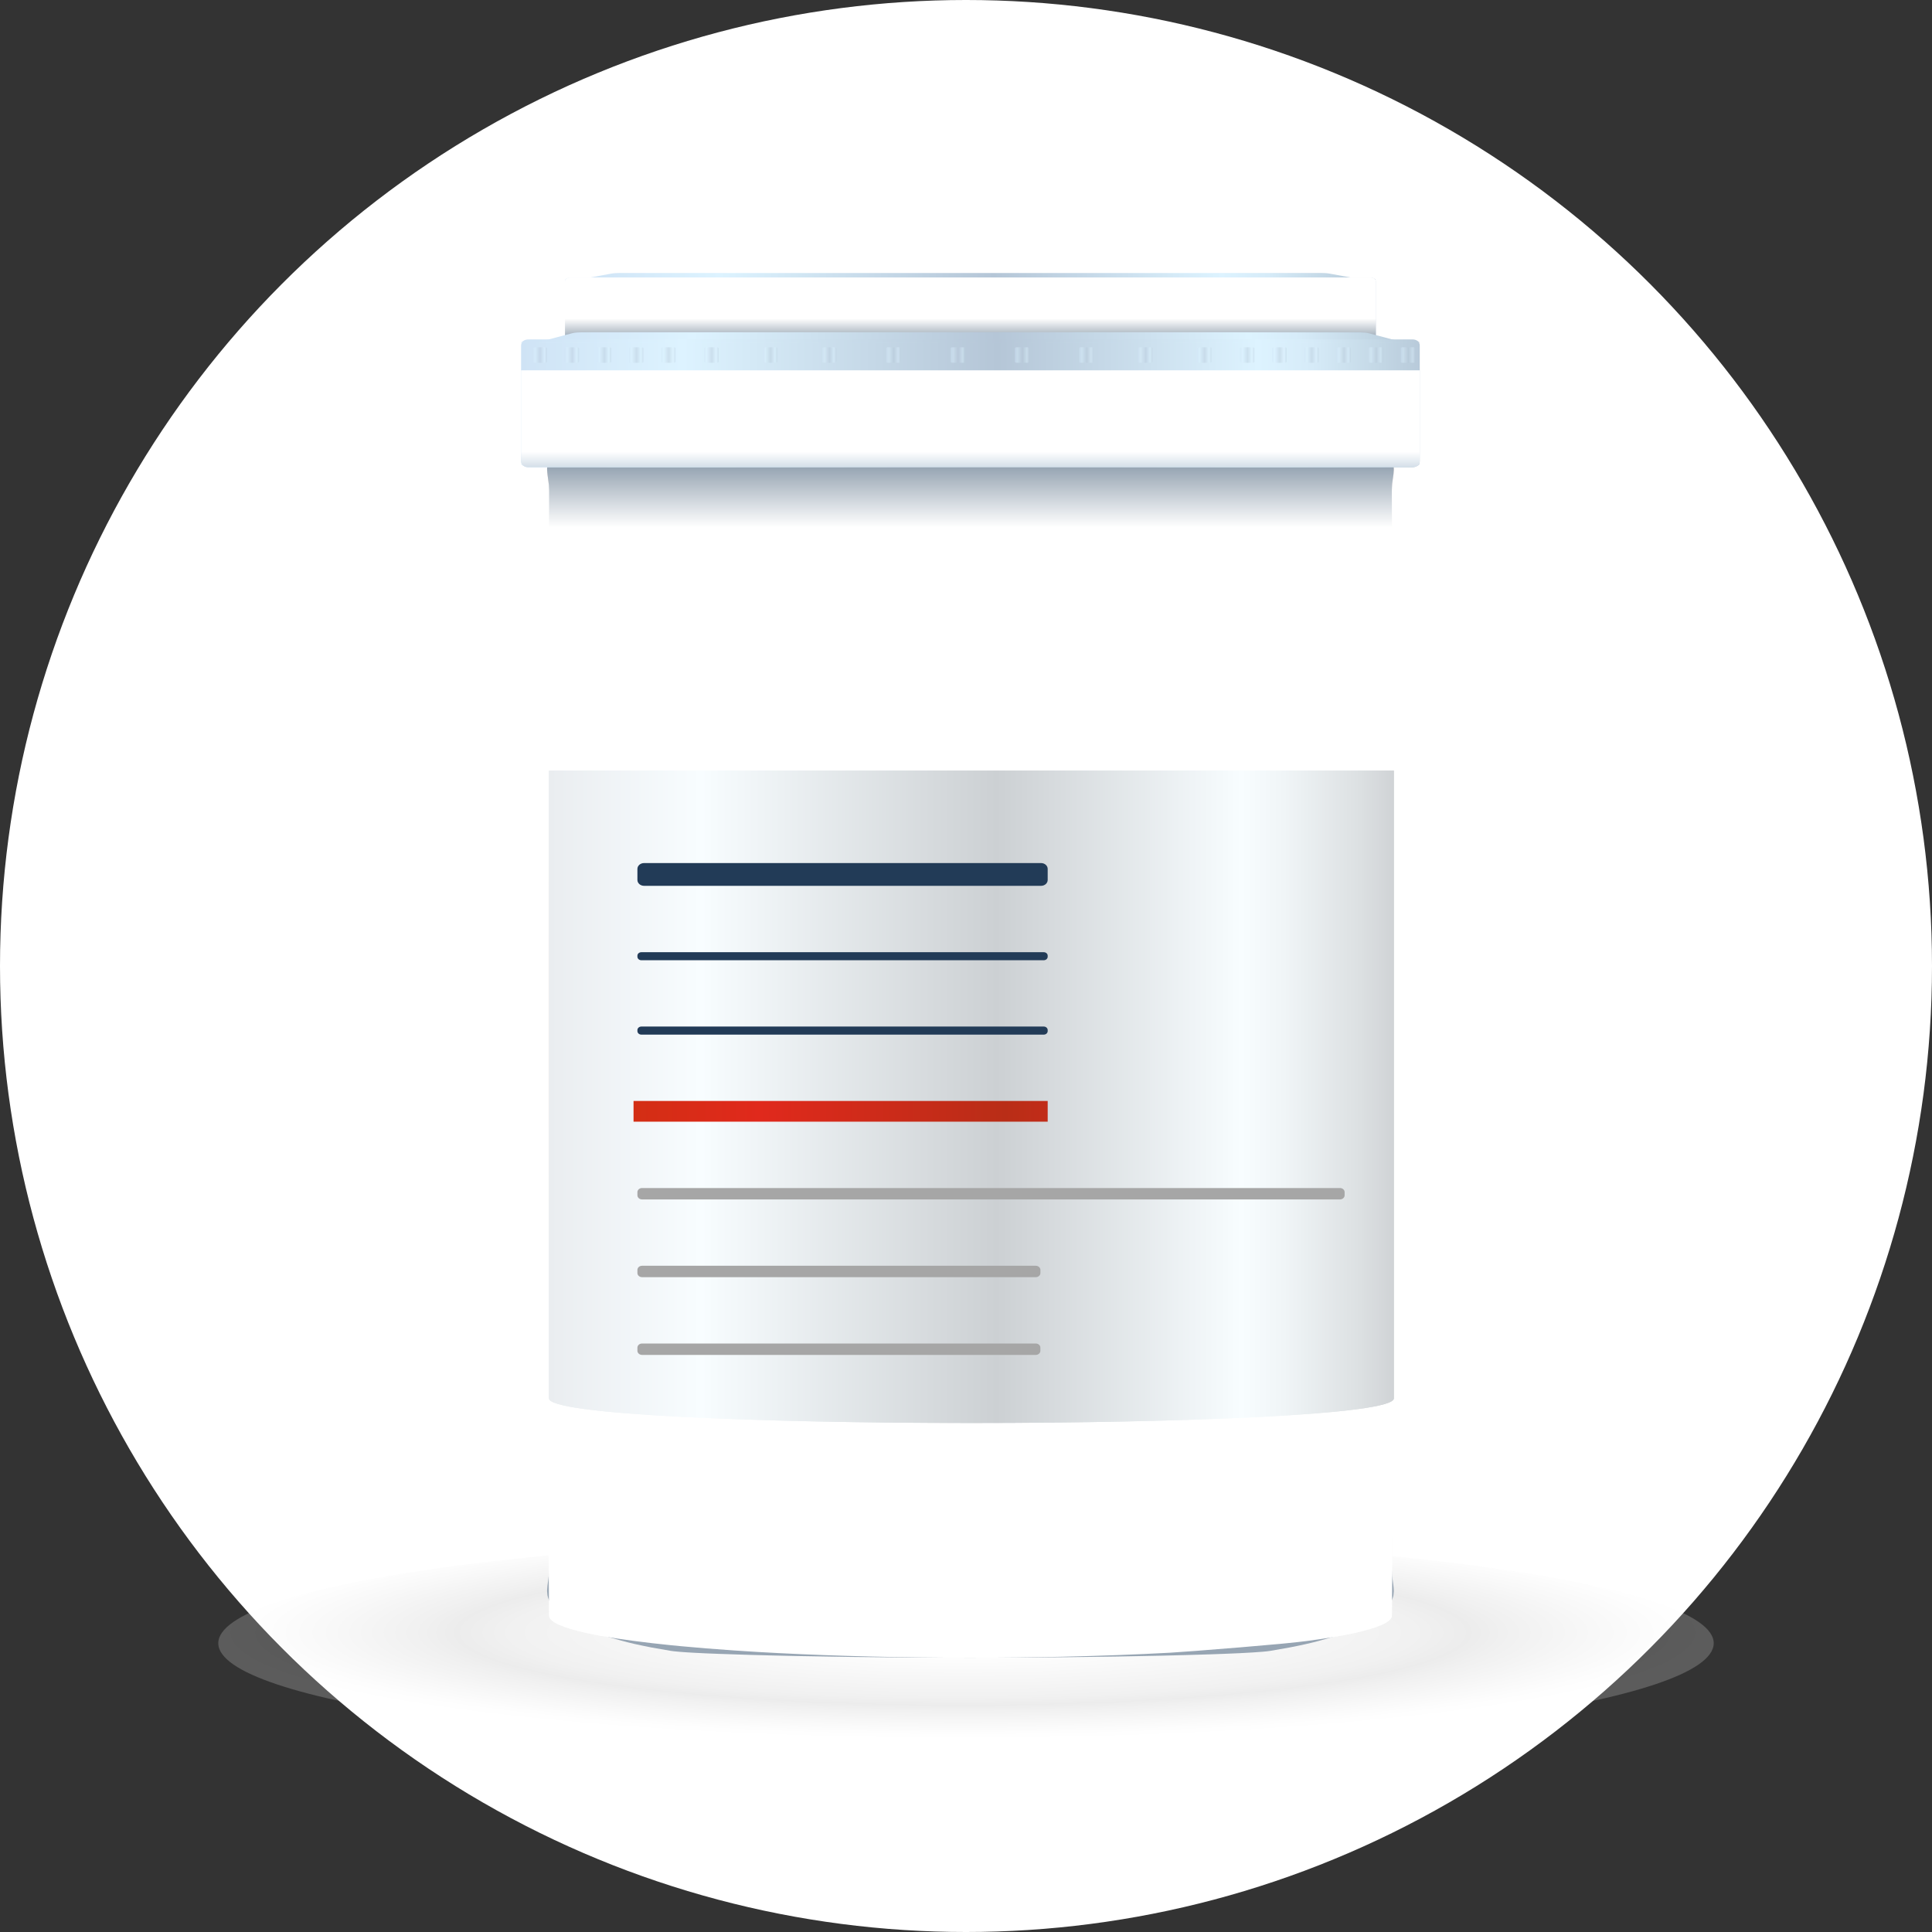 <svg width="50" height="50" viewBox="0 0 50 50" fill="none" xmlns="http://www.w3.org/2000/svg">
<rect x="0" y="0" width="50" height="50" fill="#333333" stroke="none"/>
<g clip-path="url(#clip0_331_12584)">
<circle cx="25" cy="25" r="25" fill="white"/>
<g opacity="0.2">
<path style="mix-blend-mode:multiply" d="M25 45.266C35.688 45.266 44.351 44.039 44.351 42.526C44.351 41.013 35.688 39.786 25 39.786C14.313 39.786 5.649 41.013 5.649 42.526C5.649 44.039 14.313 45.266 25 45.266Z" fill="url(#paint0_radial_331_12584)"/>
</g>
<path d="M33.769 35.607C33.483 35.332 33.112 35.173 32.724 35.16C32.643 35.157 32.56 35.161 32.477 35.171C32.376 35.184 32.275 35.207 32.174 35.24C32.074 35.272 31.975 35.315 31.878 35.37C31.843 35.389 31.811 35.409 31.779 35.429C31.645 35.52 31.538 35.626 31.454 35.74C31.323 35.917 31.246 36.111 31.203 36.285C31.152 36.491 31.149 36.67 31.156 36.762C31.157 36.774 31.158 36.789 31.161 36.806C31.172 36.918 31.2 37.13 31.23 37.355C31.261 37.581 31.295 37.819 31.318 37.98C31.327 38.043 31.334 38.094 31.339 38.129C31.343 38.158 31.346 38.176 31.346 38.178C31.306 38.316 31.306 38.434 31.317 38.511C31.327 38.586 31.35 38.746 31.38 38.943C31.403 39.099 31.429 39.278 31.456 39.456C31.513 39.837 31.57 40.213 31.592 40.352C31.593 40.358 31.594 40.364 31.595 40.37C31.61 40.465 31.69 40.728 31.866 41.002C32.01 41.227 32.218 41.459 32.51 41.615C32.715 41.726 32.962 41.798 33.257 41.803C33.335 41.804 33.416 41.8 33.5 41.791C33.846 41.755 34.122 41.645 34.34 41.492C34.541 41.35 34.692 41.173 34.803 40.983C34.902 40.813 34.969 40.633 35.011 40.461C35.06 40.26 35.075 40.069 35.065 39.914C35.063 39.879 35.059 39.845 35.055 39.814C35.053 39.801 35.05 39.787 35.048 39.775C35.019 39.62 34.972 39.404 34.92 39.174C34.841 38.826 34.751 38.445 34.689 38.187C34.65 38.026 34.622 37.912 34.615 37.885C34.6 37.827 34.569 37.68 34.416 37.517C34.403 37.453 34.376 37.336 34.344 37.195C34.308 37.031 34.264 36.836 34.224 36.658C34.183 36.481 34.146 36.32 34.123 36.227C34.048 35.917 33.922 35.769 33.835 35.676C33.814 35.653 33.791 35.63 33.769 35.608L33.769 35.607Z" fill="#B9B9B9"/>
<path d="M24.846 36.4C24.738 36.316 24.597 36.237 24.407 36.181C24.353 36.166 24.296 36.152 24.234 36.141C24.151 36.126 24.07 36.117 23.995 36.115C23.887 36.111 23.788 36.119 23.696 36.134C23.593 36.151 23.501 36.176 23.42 36.205C23.296 36.249 23.199 36.301 23.133 36.34C23.044 36.393 22.963 36.459 22.889 36.531C22.815 36.602 22.738 36.691 22.667 36.796C22.603 36.892 22.544 37.001 22.499 37.124C22.482 37.169 22.467 37.217 22.455 37.265C22.436 37.339 22.422 37.411 22.414 37.48C22.406 37.551 22.402 37.62 22.404 37.686C22.405 37.801 22.42 37.908 22.443 38.006C22.474 38.139 22.52 38.255 22.571 38.348C22.586 38.376 22.601 38.402 22.616 38.425C22.663 38.498 22.756 38.638 22.861 38.796C22.977 38.97 23.107 39.165 23.206 39.315C23.25 39.38 23.288 39.437 23.316 39.479C23.347 39.524 23.366 39.552 23.368 39.556C23.372 39.61 23.382 39.662 23.395 39.713C23.418 39.797 23.453 39.875 23.501 39.947C23.683 40.218 23.863 40.489 24.021 40.728C24.203 41.004 24.356 41.238 24.453 41.385C24.463 41.401 24.473 41.416 24.482 41.429C24.561 41.549 24.68 41.725 24.857 41.886C24.991 42.009 25.158 42.123 25.366 42.199C25.458 42.233 25.559 42.259 25.669 42.275C25.759 42.288 25.85 42.296 25.94 42.298C26.011 42.301 26.082 42.298 26.152 42.294C26.285 42.284 26.417 42.261 26.545 42.222C26.746 42.162 26.939 42.063 27.114 41.919C27.263 41.796 27.399 41.641 27.519 41.447C27.532 41.427 27.544 41.407 27.555 41.388C27.654 41.211 27.712 41.033 27.74 40.861C27.758 40.751 27.765 40.645 27.761 40.543C27.757 40.383 27.731 40.234 27.695 40.104C27.653 39.954 27.598 39.829 27.548 39.739C27.533 39.712 27.518 39.689 27.504 39.669C27.468 39.616 27.394 39.514 27.299 39.384C27.152 39.183 26.954 38.917 26.771 38.672C26.561 38.39 26.371 38.135 26.298 38.04C26.283 38.02 26.273 38.008 26.269 38.002C26.245 37.973 26.15 37.831 25.94 37.732C25.94 37.732 25.908 37.691 25.858 37.623C25.813 37.564 25.752 37.484 25.685 37.395C25.53 37.192 25.34 36.943 25.218 36.793C25.178 36.743 25.146 36.703 25.125 36.68C25.058 36.604 24.974 36.5 24.846 36.401V36.4Z" fill="#CBCBCB"/>
<path d="M22.062 33.74C21.796 33.573 21.494 33.481 21.191 33.467C21.068 33.461 20.945 33.468 20.823 33.489C20.556 33.534 20.3 33.644 20.084 33.82C20.077 33.826 20.07 33.831 20.063 33.837C20.044 33.853 20.026 33.869 20.008 33.886C19.709 34.164 19.411 34.441 19.113 34.719C18.837 34.976 18.561 35.233 18.285 35.489C18.233 35.538 18.181 35.587 18.129 35.635C18.102 35.605 18.074 35.576 18.047 35.547C18.031 35.561 18.015 35.576 18 35.59C17.631 35.934 17.261 36.279 16.891 36.623C16.594 36.9 16.297 37.176 16 37.452C15.974 37.477 15.948 37.502 15.924 37.528C15.886 37.569 15.85 37.612 15.816 37.656C15.681 37.831 15.583 38.032 15.523 38.243C15.479 38.396 15.455 38.553 15.45 38.712C15.445 38.878 15.461 39.046 15.499 39.209C15.55 39.43 15.64 39.644 15.771 39.837C15.823 39.914 15.881 39.987 15.946 40.057C16.105 40.228 16.293 40.362 16.495 40.458C16.82 40.614 17.184 40.671 17.534 40.632C17.871 40.594 18.195 40.467 18.461 40.25C18.542 40.174 18.623 40.099 18.704 40.023C18.817 39.918 18.931 39.812 19.044 39.707C19.293 39.475 19.543 39.242 19.793 39.01C20.047 38.774 20.3 38.537 20.554 38.301C20.565 38.291 20.576 38.281 20.586 38.271C20.558 38.242 20.531 38.213 20.504 38.183C20.54 38.15 20.575 38.117 20.611 38.083C20.8 37.907 20.99 37.73 21.179 37.554C21.396 37.352 21.613 37.15 21.831 36.947C21.975 36.812 22.12 36.677 22.265 36.542C22.329 36.483 22.392 36.424 22.455 36.365C22.639 36.169 22.766 35.933 22.832 35.681C22.924 35.333 22.905 34.955 22.773 34.608C22.694 34.4 22.575 34.203 22.415 34.031C22.308 33.917 22.189 33.819 22.061 33.739L22.062 33.74Z" fill="#878787"/>
<path d="M30.385 41.018C30.431 40.707 30.393 40.393 30.285 40.111C30.241 39.995 30.184 39.885 30.117 39.783C29.968 39.556 29.765 39.366 29.516 39.239C29.508 39.234 29.5 39.231 29.492 39.226C29.47 39.216 29.448 39.206 29.426 39.196C29.052 39.035 28.677 38.873 28.303 38.712C27.957 38.563 27.611 38.414 27.265 38.264C27.199 38.236 27.134 38.208 27.069 38.179C27.085 38.142 27.1 38.106 27.116 38.069C27.097 38.06 27.078 38.052 27.058 38.044C26.594 37.843 26.13 37.643 25.666 37.443C25.293 37.283 24.921 37.122 24.548 36.962C24.515 36.948 24.482 36.935 24.449 36.923C24.395 36.904 24.342 36.888 24.288 36.875C24.072 36.822 23.85 36.813 23.631 36.843C23.475 36.865 23.321 36.906 23.173 36.966C23.019 37.028 22.872 37.111 22.738 37.211C22.556 37.346 22.396 37.515 22.272 37.712C22.223 37.791 22.179 37.873 22.141 37.961C22.048 38.176 22.001 38.401 21.994 38.625C21.983 38.985 22.076 39.341 22.253 39.646C22.423 39.94 22.669 40.185 22.975 40.341C23.076 40.385 23.179 40.429 23.28 40.473C23.422 40.534 23.564 40.596 23.706 40.657C24.02 40.792 24.333 40.927 24.646 41.062C24.964 41.199 25.283 41.336 25.601 41.474C25.615 41.48 25.628 41.485 25.641 41.491C25.657 41.454 25.673 41.417 25.689 41.38C25.734 41.399 25.779 41.419 25.824 41.438C26.061 41.54 26.299 41.643 26.537 41.745C26.809 41.862 27.082 41.98 27.355 42.097C27.536 42.176 27.718 42.254 27.9 42.332C27.98 42.367 28.059 42.401 28.139 42.435C28.392 42.525 28.659 42.546 28.917 42.505C29.273 42.45 29.611 42.28 29.876 42.02C30.035 41.864 30.167 41.675 30.26 41.46C30.322 41.316 30.363 41.168 30.385 41.018L30.385 41.018Z" fill="#878787"/>
<mask id="mask0_331_12584" style="mask-type:luminance" maskUnits="userSpaceOnUse" x="16" y="37" width="9" height="6">
<path d="M22.565 37.231C22.15 37.238 21.979 37.318 21.619 37.459C21.174 37.634 20.116 38.063 20.116 38.063C19.902 38.083 19.911 38.059 19.789 38.103C19.667 38.147 18.255 38.764 17.908 38.892C17.562 39.021 17.077 39.425 16.902 39.962C16.726 40.499 16.793 40.841 16.833 40.989C17.002 41.602 17.43 42.097 18.045 42.306C18.659 42.517 18.945 42.382 19.251 42.284C19.556 42.187 20.956 41.706 21.021 41.684C21.086 41.663 21.273 41.597 21.431 41.458C21.431 41.458 22.98 40.921 23.252 40.795C23.523 40.669 24.642 40.037 24.355 38.735C24.069 37.433 22.98 37.224 22.566 37.232L22.565 37.231Z" fill="white"/>
</mask>
<g mask="url(#mask0_331_12584)">
<path d="M23.57 37.531C23.35 37.388 23.12 37.308 22.922 37.268C22.781 37.239 22.657 37.23 22.565 37.232C22.433 37.234 22.326 37.243 22.229 37.26C22.022 37.296 21.864 37.363 21.619 37.46C21.564 37.482 21.498 37.508 21.427 37.535C21.355 37.564 21.277 37.595 21.197 37.627C21.116 37.66 21.032 37.694 20.948 37.727C20.864 37.761 20.781 37.794 20.701 37.826C20.621 37.859 20.544 37.889 20.474 37.918C20.404 37.946 20.341 37.971 20.288 37.993C20.235 38.015 20.192 38.032 20.162 38.044C20.142 38.053 20.128 38.058 20.12 38.061C20.117 38.062 20.116 38.062 20.116 38.062C20.112 38.062 20.108 38.063 20.104 38.063C20.083 38.066 20.064 38.067 20.046 38.068C20.025 38.07 20.008 38.071 19.992 38.072C19.976 38.072 19.963 38.073 19.951 38.073C19.939 38.073 19.928 38.074 19.918 38.074C19.909 38.074 19.899 38.075 19.89 38.076C19.881 38.078 19.872 38.079 19.862 38.081C19.852 38.083 19.841 38.086 19.83 38.09C19.818 38.094 19.804 38.098 19.789 38.103C19.718 38.129 19.215 38.346 18.736 38.55C18.389 38.698 18.053 38.839 17.908 38.893C17.82 38.925 17.722 38.976 17.623 39.042C17.334 39.236 17.032 39.563 16.901 39.962C16.896 39.977 16.891 39.992 16.887 40.007C16.729 40.518 16.793 40.846 16.832 40.989C16.85 41.056 16.872 41.121 16.896 41.185C17.044 41.569 17.299 41.895 17.642 42.114C17.765 42.193 17.899 42.258 18.044 42.308C18.389 42.425 18.63 42.435 18.829 42.403C18.985 42.379 19.116 42.329 19.25 42.286C19.367 42.249 19.643 42.155 19.945 42.052C20.431 41.887 20.98 41.699 21.02 41.686C21.028 41.683 21.038 41.68 21.05 41.675C21.061 41.671 21.074 41.666 21.089 41.661C21.103 41.655 21.12 41.648 21.136 41.642C21.153 41.634 21.171 41.626 21.19 41.617C21.209 41.608 21.228 41.597 21.248 41.587C21.268 41.576 21.288 41.563 21.308 41.551C21.329 41.538 21.349 41.524 21.37 41.508C21.387 41.495 21.404 41.482 21.421 41.467C21.424 41.465 21.427 41.462 21.43 41.459C21.43 41.459 21.432 41.459 21.436 41.457C21.446 41.454 21.467 41.446 21.497 41.436C21.54 41.421 21.601 41.4 21.676 41.374C21.75 41.347 21.838 41.317 21.934 41.283C22.029 41.249 22.132 41.213 22.238 41.175C22.343 41.138 22.45 41.099 22.554 41.062C22.658 41.024 22.759 40.988 22.851 40.953C22.942 40.919 23.025 40.888 23.093 40.861C23.162 40.834 23.216 40.812 23.25 40.796C23.332 40.758 23.49 40.675 23.663 40.541C23.837 40.407 24.026 40.223 24.169 39.985C24.306 39.756 24.401 39.478 24.4 39.144C24.4 39.016 24.386 38.88 24.354 38.736C24.307 38.524 24.239 38.342 24.157 38.183C24 37.884 23.79 37.676 23.569 37.532L23.57 37.531Z" fill="#2182D2"/>
</g>
<mask id="mask1_331_12584" style="mask-type:luminance" maskUnits="userSpaceOnUse" x="26" y="34" width="6" height="8">
<path d="M31.384 35.294C31.759 35.75 31.825 36.19 31.807 36.503C31.799 36.647 31.773 36.764 31.753 36.843C31.686 37.093 31.209 38.708 31.166 38.807C31.156 38.832 31.147 38.856 31.137 38.88C31.128 38.905 31.116 38.93 31.101 38.958C31.086 38.986 31.067 39.016 31.04 39.051C31.017 39.081 30.989 39.113 30.954 39.15C30.952 39.153 30.95 39.156 30.948 39.158C30.944 39.162 30.94 39.166 30.936 39.17C30.925 39.207 30.915 39.245 30.903 39.283C30.777 39.712 30.622 40.227 30.509 40.538C30.494 40.579 30.479 40.617 30.466 40.65C30.354 40.929 30.127 41.325 29.758 41.6C29.538 41.763 29.269 41.884 28.943 41.912C28.69 41.934 28.463 41.919 28.258 41.877C27.755 41.773 27.389 41.501 27.133 41.189C27.043 41.08 26.966 40.946 26.903 40.8C26.841 40.653 26.794 40.495 26.764 40.337C26.733 40.178 26.719 40.019 26.725 39.873C26.73 39.726 26.754 39.591 26.799 39.48C26.836 39.385 26.893 39.242 26.958 39.075C27.023 38.908 27.097 38.716 27.171 38.526C27.243 38.339 27.315 38.154 27.377 37.992C27.395 37.947 27.412 37.903 27.427 37.862C27.427 37.862 27.339 37.791 27.559 37.287C27.778 36.783 28.036 36.121 28.119 35.928C28.142 35.872 28.168 35.803 28.202 35.724C28.288 35.529 28.431 35.274 28.744 35.009C29.185 34.638 29.67 34.564 29.964 34.58C30.04 34.585 30.136 34.59 30.245 34.607C30.555 34.656 30.977 34.801 31.383 35.294L31.384 35.294Z" fill="white"/>
</mask>
<g mask="url(#mask1_331_12584)">
<path d="M31.384 35.294C31.759 35.75 31.825 36.19 31.807 36.503C31.799 36.647 31.773 36.764 31.753 36.843C31.686 37.093 31.209 38.708 31.166 38.807C31.156 38.832 31.147 38.856 31.137 38.88C31.128 38.905 31.116 38.93 31.101 38.958C31.086 38.986 31.067 39.016 31.04 39.051C31.017 39.081 30.989 39.113 30.954 39.15C30.952 39.153 30.95 39.156 30.948 39.158C30.944 39.162 30.94 39.166 30.936 39.17C30.925 39.207 30.915 39.245 30.903 39.283C30.777 39.712 30.622 40.227 30.509 40.538C30.494 40.579 30.479 40.617 30.466 40.65C30.354 40.929 30.127 41.325 29.758 41.6C29.538 41.763 29.269 41.884 28.943 41.912C28.69 41.934 28.463 41.919 28.258 41.877C27.755 41.773 27.389 41.501 27.133 41.189C27.043 41.08 26.966 40.946 26.903 40.8C26.841 40.653 26.794 40.495 26.764 40.337C26.733 40.178 26.719 40.019 26.725 39.873C26.73 39.726 26.754 39.591 26.799 39.48C26.836 39.385 26.893 39.242 26.958 39.075C27.023 38.908 27.097 38.716 27.171 38.526C27.243 38.339 27.315 38.154 27.377 37.992C27.395 37.947 27.412 37.903 27.427 37.862C27.427 37.862 27.339 37.791 27.559 37.287C27.778 36.783 28.036 36.121 28.119 35.928C28.142 35.872 28.168 35.803 28.202 35.724C28.288 35.529 28.431 35.274 28.744 35.009C29.185 34.638 29.67 34.564 29.964 34.58C30.04 34.585 30.136 34.59 30.245 34.607C30.555 34.656 30.977 34.801 31.383 35.294L31.384 35.294Z" fill="#797C83"/>
</g>
<path d="M33.125 40.835C32.888 41.056 32.625 41.171 32.458 41.206C32.363 41.226 32.254 41.248 32.141 41.27L31.798 41.339C31.684 41.362 31.575 41.384 31.479 41.404C31.373 41.425 31.294 41.442 31.237 41.455L31.233 41.456L31.229 41.459C31.028 41.621 30.848 41.67 30.821 41.673C30.811 41.674 30.788 41.678 30.756 41.684C30.563 41.721 30.019 41.838 29.582 41.932L29.541 41.941C29.32 41.989 29.156 42.024 29.071 42.041L29.02 42.052C28.951 42.067 28.89 42.08 28.832 42.09C28.66 42.119 28.512 42.125 28.262 42.067C28.022 42.026 27.801 41.942 27.605 41.819C27.354 41.661 27.14 41.433 26.987 41.16C26.863 40.938 26.782 40.695 26.752 40.457C26.751 40.451 26.751 40.445 26.75 40.44C26.738 40.338 26.733 40.238 26.733 40.143C26.737 39.891 26.788 39.656 26.884 39.443C26.974 39.242 27.108 39.058 27.278 38.899C27.297 38.881 27.317 38.864 27.336 38.847C27.719 38.518 28.14 38.408 28.259 38.382C28.287 38.376 28.311 38.371 28.333 38.368C28.447 38.351 28.818 38.309 29.469 38.241C29.687 38.218 29.893 38.197 30.041 38.181C30.143 38.17 30.217 38.163 30.249 38.16C30.271 38.157 30.351 38.15 30.471 38.166C30.549 38.176 30.626 38.194 30.7 38.217L30.704 38.218L30.965 38.193C31.067 38.183 31.182 38.172 31.302 38.161C31.423 38.149 31.549 38.138 31.672 38.126C31.795 38.114 31.916 38.103 32.025 38.093C32.314 38.068 32.672 38.182 32.96 38.393C33.203 38.572 33.511 38.897 33.595 39.439C33.601 39.476 33.606 39.513 33.609 39.55C33.658 40.092 33.448 40.469 33.264 40.69C33.221 40.741 33.174 40.79 33.124 40.836L33.125 40.835Z" fill="#1A4D7B"/>
<path d="M30.666 13.437C30.269 13.431 29.89 13.567 29.596 13.822C29.535 13.876 29.477 13.935 29.423 13.999C29.358 14.077 29.299 14.163 29.248 14.256C29.197 14.348 29.154 14.447 29.12 14.553C29.108 14.59 29.097 14.627 29.089 14.663C29.052 14.821 29.046 14.972 29.062 15.112C29.087 15.332 29.163 15.525 29.251 15.682C29.354 15.868 29.474 16.002 29.542 16.064C29.551 16.072 29.562 16.081 29.575 16.093C29.66 16.167 29.825 16.303 30.001 16.446C30.177 16.59 30.364 16.741 30.491 16.844C30.54 16.884 30.58 16.916 30.607 16.938C30.631 16.957 30.644 16.968 30.646 16.969C30.712 17.097 30.791 17.183 30.851 17.232C30.91 17.28 31.036 17.381 31.192 17.506C31.315 17.604 31.456 17.716 31.597 17.829C31.898 18.068 32.197 18.305 32.308 18.391C32.313 18.396 32.318 18.399 32.322 18.403C32.399 18.462 32.636 18.6 32.951 18.681C33.209 18.747 33.521 18.775 33.841 18.69C34.066 18.631 34.296 18.515 34.514 18.318C34.572 18.265 34.629 18.207 34.685 18.143C34.913 17.881 35.04 17.612 35.095 17.351C35.146 17.111 35.135 16.878 35.087 16.663C35.044 16.472 34.97 16.294 34.883 16.14C34.782 15.959 34.662 15.809 34.549 15.703C34.524 15.679 34.498 15.657 34.474 15.637C34.463 15.629 34.452 15.62 34.442 15.613C34.315 15.52 34.133 15.394 33.938 15.261C33.644 15.061 33.317 14.843 33.096 14.697C32.957 14.606 32.86 14.542 32.836 14.527C32.785 14.494 32.663 14.408 32.44 14.393C32.387 14.356 32.287 14.287 32.168 14.206C32.029 14.111 31.863 13.998 31.713 13.896C31.562 13.794 31.426 13.702 31.346 13.649C31.079 13.473 30.885 13.451 30.759 13.442C30.727 13.44 30.695 13.438 30.664 13.438L30.666 13.437Z" fill="#B9B9B9"/>
<path d="M17.682 13.134C17.574 13.051 17.433 12.971 17.242 12.916C17.189 12.9 17.132 12.887 17.07 12.875C16.986 12.86 16.906 12.852 16.831 12.85C16.723 12.846 16.624 12.853 16.532 12.868C16.429 12.885 16.337 12.91 16.256 12.939C16.132 12.983 16.035 13.036 15.969 13.075C15.88 13.128 15.799 13.194 15.725 13.265C15.651 13.337 15.574 13.425 15.503 13.53C15.439 13.626 15.38 13.735 15.335 13.858C15.318 13.903 15.303 13.951 15.29 14C15.272 14.073 15.258 14.145 15.25 14.215C15.242 14.286 15.238 14.354 15.239 14.42C15.241 14.535 15.256 14.643 15.279 14.741C15.31 14.874 15.356 14.989 15.407 15.082C15.422 15.11 15.437 15.136 15.452 15.16C15.499 15.232 15.592 15.372 15.697 15.53C15.813 15.704 15.943 15.899 16.042 16.049C16.086 16.115 16.124 16.171 16.152 16.213C16.183 16.259 16.201 16.287 16.204 16.291C16.208 16.344 16.218 16.396 16.231 16.448C16.254 16.531 16.289 16.609 16.337 16.681C16.519 16.952 16.699 17.223 16.857 17.462C17.039 17.738 17.192 17.973 17.289 18.119C17.299 18.135 17.309 18.15 17.318 18.163C17.397 18.283 17.516 18.459 17.693 18.62C17.827 18.743 17.994 18.857 18.202 18.933C18.294 18.967 18.395 18.993 18.505 19.009C18.595 19.022 18.686 19.03 18.776 19.033C18.847 19.035 18.918 19.033 18.988 19.028C19.121 19.018 19.253 18.995 19.381 18.956C19.582 18.896 19.775 18.798 19.95 18.653C20.099 18.531 20.235 18.375 20.355 18.182C20.368 18.162 20.38 18.142 20.391 18.122C20.49 17.945 20.548 17.767 20.576 17.595C20.594 17.486 20.601 17.379 20.597 17.278C20.593 17.117 20.567 16.968 20.531 16.838C20.489 16.688 20.434 16.563 20.384 16.473C20.369 16.446 20.354 16.423 20.34 16.403C20.304 16.351 20.23 16.248 20.135 16.118C19.988 15.917 19.79 15.651 19.607 15.406C19.397 15.124 19.207 14.87 19.134 14.774C19.119 14.755 19.109 14.742 19.105 14.736C19.081 14.707 18.986 14.565 18.776 14.466C18.776 14.466 18.744 14.425 18.694 14.358C18.649 14.298 18.588 14.218 18.521 14.13C18.366 13.926 18.175 13.678 18.054 13.527C18.014 13.477 17.982 13.438 17.961 13.414C17.894 13.338 17.81 13.235 17.682 13.136V13.134Z" fill="#CBCBCB"/>
<path d="M26.355 13.078C26.089 12.911 25.787 12.819 25.484 12.805C25.361 12.799 25.238 12.806 25.116 12.827C24.849 12.872 24.593 12.982 24.377 13.158C24.37 13.164 24.363 13.169 24.356 13.175C24.337 13.191 24.319 13.207 24.301 13.224C24.002 13.502 23.704 13.779 23.405 14.057C23.13 14.313 22.854 14.571 22.578 14.827C22.526 14.876 22.474 14.924 22.422 14.973C22.395 14.943 22.367 14.914 22.34 14.885C22.324 14.899 22.308 14.914 22.293 14.928C21.924 15.273 21.553 15.617 21.184 15.962C20.887 16.238 20.59 16.514 20.293 16.791C20.267 16.815 20.241 16.84 20.217 16.866C20.179 16.907 20.143 16.95 20.109 16.994C19.974 17.17 19.876 17.37 19.816 17.582C19.772 17.734 19.748 17.892 19.743 18.051C19.738 18.217 19.754 18.384 19.792 18.548C19.843 18.769 19.933 18.983 20.064 19.176C20.116 19.253 20.174 19.326 20.239 19.395C20.398 19.567 20.586 19.7 20.788 19.797C21.113 19.952 21.477 20.01 21.827 19.97C22.164 19.933 22.488 19.805 22.754 19.589C22.835 19.513 22.916 19.438 22.997 19.362C23.11 19.256 23.224 19.151 23.337 19.046C23.586 18.813 23.836 18.58 24.086 18.348C24.34 18.112 24.593 17.875 24.847 17.639C24.858 17.63 24.869 17.619 24.879 17.61C24.851 17.58 24.824 17.551 24.797 17.522C24.833 17.488 24.868 17.455 24.904 17.422C25.093 17.245 25.283 17.069 25.472 16.892C25.689 16.69 25.906 16.488 26.124 16.285C26.268 16.15 26.413 16.015 26.558 15.88C26.622 15.821 26.684 15.763 26.748 15.704C26.932 15.508 27.059 15.272 27.125 15.019C27.217 14.672 27.198 14.293 27.066 13.946C26.987 13.738 26.868 13.541 26.708 13.37C26.601 13.255 26.482 13.157 26.354 13.077L26.355 13.078Z" fill="#878787"/>
<mask id="mask2_331_12584" style="mask-type:luminance" maskUnits="userSpaceOnUse" x="24" y="14" width="9" height="6">
<path d="M30.221 14.047C29.807 14.054 29.635 14.133 29.275 14.275C28.83 14.45 27.772 14.878 27.772 14.878C27.558 14.899 27.567 14.875 27.445 14.919C27.323 14.963 25.911 15.58 25.564 15.708C25.218 15.837 24.734 16.241 24.558 16.778C24.382 17.315 24.449 17.657 24.489 17.805C24.658 18.418 25.086 18.913 25.701 19.122C26.316 19.333 26.602 19.198 26.907 19.1C27.212 19.003 28.612 18.522 28.677 18.5C28.742 18.479 28.93 18.413 29.088 18.274C29.088 18.274 30.636 17.737 30.908 17.611C31.179 17.485 32.298 16.853 32.012 15.551C31.726 14.248 30.637 14.04 30.222 14.048L30.221 14.047Z" fill="white"/>
</mask>
<g mask="url(#mask2_331_12584)">
<path d="M31.227 14.347C31.006 14.203 30.776 14.123 30.579 14.083C30.437 14.054 30.313 14.045 30.221 14.047C30.09 14.049 29.983 14.059 29.886 14.076C29.679 14.111 29.521 14.179 29.275 14.275C29.22 14.297 29.154 14.323 29.083 14.351C29.011 14.379 28.933 14.411 28.853 14.443C28.772 14.475 28.688 14.509 28.604 14.542C28.52 14.576 28.437 14.61 28.357 14.642C28.277 14.674 28.201 14.705 28.131 14.733C28.061 14.761 27.998 14.787 27.945 14.809C27.891 14.83 27.848 14.847 27.819 14.86C27.798 14.868 27.784 14.873 27.777 14.876C27.773 14.877 27.772 14.878 27.772 14.878C27.768 14.878 27.764 14.878 27.761 14.879C27.739 14.881 27.72 14.883 27.702 14.884C27.681 14.885 27.664 14.886 27.648 14.887C27.633 14.887 27.619 14.888 27.607 14.889C27.596 14.889 27.585 14.889 27.575 14.89C27.565 14.89 27.555 14.891 27.546 14.892C27.537 14.893 27.528 14.895 27.518 14.897C27.508 14.899 27.498 14.902 27.486 14.905C27.474 14.909 27.46 14.913 27.445 14.919C27.375 14.944 26.871 15.162 26.393 15.366C26.045 15.513 25.71 15.654 25.564 15.708C25.476 15.741 25.378 15.791 25.28 15.858C24.991 16.051 24.688 16.378 24.557 16.778C24.552 16.793 24.547 16.807 24.543 16.822C24.385 17.333 24.449 17.661 24.488 17.805C24.506 17.871 24.528 17.937 24.553 18.001C24.7 18.385 24.955 18.71 25.298 18.93C25.421 19.009 25.555 19.074 25.7 19.123C26.045 19.241 26.286 19.251 26.486 19.219C26.642 19.194 26.772 19.144 26.906 19.101C27.023 19.064 27.3 18.97 27.601 18.868C28.087 18.703 28.636 18.514 28.676 18.501C28.684 18.498 28.695 18.495 28.706 18.491C28.718 18.486 28.731 18.482 28.745 18.476C28.76 18.47 28.776 18.464 28.793 18.457C28.809 18.449 28.827 18.441 28.846 18.432C28.865 18.423 28.884 18.413 28.904 18.402C28.924 18.391 28.944 18.379 28.965 18.366C28.985 18.353 29.005 18.339 29.026 18.324C29.043 18.311 29.06 18.297 29.077 18.283C29.08 18.28 29.083 18.277 29.086 18.275C29.086 18.275 29.088 18.274 29.093 18.273C29.102 18.269 29.123 18.262 29.153 18.252C29.196 18.236 29.257 18.215 29.332 18.189C29.407 18.163 29.494 18.132 29.59 18.098C29.686 18.064 29.788 18.028 29.894 17.991C29.999 17.953 30.107 17.915 30.21 17.877C30.314 17.84 30.415 17.803 30.507 17.769C30.599 17.735 30.681 17.703 30.75 17.677C30.818 17.65 30.872 17.628 30.906 17.612C30.988 17.573 31.146 17.49 31.32 17.356C31.494 17.222 31.682 17.038 31.825 16.8C31.962 16.572 32.057 16.293 32.056 15.96C32.056 15.832 32.042 15.696 32.01 15.552C31.963 15.34 31.896 15.157 31.813 14.999C31.656 14.7 31.446 14.492 31.226 14.348L31.227 14.347Z" fill="#2182D2"/>
</g>
<mask id="mask3_331_12584" style="mask-type:luminance" maskUnits="userSpaceOnUse" x="17" y="13" width="6" height="9">
<path d="M22.52 14.508C22.895 14.964 22.96 15.405 22.942 15.717C22.934 15.862 22.909 15.979 22.888 16.057C22.822 16.307 22.344 17.923 22.302 18.022C22.291 18.046 22.282 18.07 22.273 18.095C22.263 18.119 22.252 18.144 22.236 18.172C22.221 18.2 22.202 18.23 22.175 18.265C22.153 18.295 22.125 18.328 22.09 18.365C22.088 18.367 22.085 18.37 22.083 18.372C22.079 18.376 22.075 18.38 22.071 18.384C22.061 18.421 22.05 18.459 22.038 18.497C21.912 18.927 21.757 19.441 21.644 19.752C21.629 19.793 21.614 19.831 21.602 19.864C21.49 20.143 21.262 20.539 20.893 20.814C20.673 20.977 20.404 21.098 20.078 21.126C19.825 21.148 19.598 21.133 19.393 21.091C18.89 20.987 18.524 20.716 18.268 20.404C18.178 20.294 18.101 20.16 18.039 20.014C17.977 19.868 17.93 19.709 17.899 19.551C17.869 19.392 17.855 19.234 17.86 19.087C17.866 18.94 17.89 18.805 17.934 18.694C17.972 18.6 18.028 18.457 18.093 18.289C18.159 18.122 18.233 17.931 18.307 17.74C18.379 17.553 18.45 17.368 18.513 17.206C18.53 17.161 18.547 17.118 18.563 17.077C18.563 17.077 18.475 17.005 18.695 16.502C18.914 15.998 19.172 15.336 19.254 15.143C19.278 15.087 19.304 15.018 19.339 14.939C19.425 14.744 19.567 14.489 19.881 14.224C20.322 13.853 20.806 13.778 21.1 13.795C21.177 13.799 21.272 13.805 21.381 13.822C21.692 13.871 22.113 14.016 22.519 14.509L22.52 14.508Z" fill="white"/>
</mask>
<g mask="url(#mask3_331_12584)">
<path d="M22.52 14.508C22.895 14.964 22.96 15.405 22.942 15.717C22.934 15.862 22.909 15.979 22.888 16.057C22.822 16.307 22.344 17.923 22.302 18.022C22.291 18.046 22.282 18.07 22.273 18.095C22.263 18.119 22.252 18.144 22.236 18.172C22.221 18.2 22.202 18.23 22.175 18.265C22.153 18.295 22.125 18.328 22.09 18.365C22.088 18.367 22.085 18.37 22.083 18.372C22.079 18.376 22.075 18.38 22.071 18.384C22.061 18.421 22.05 18.459 22.038 18.497C21.912 18.927 21.757 19.441 21.644 19.752C21.629 19.793 21.614 19.831 21.602 19.864C21.49 20.143 21.262 20.539 20.893 20.814C20.673 20.977 20.404 21.098 20.078 21.126C19.825 21.148 19.598 21.133 19.393 21.091C18.89 20.987 18.524 20.716 18.268 20.404C18.178 20.294 18.101 20.16 18.039 20.014C17.977 19.868 17.93 19.709 17.899 19.551C17.869 19.392 17.855 19.234 17.86 19.087C17.866 18.94 17.89 18.805 17.934 18.694C17.972 18.6 18.028 18.457 18.093 18.289C18.159 18.122 18.233 17.931 18.307 17.74C18.379 17.553 18.45 17.368 18.513 17.206C18.53 17.161 18.547 17.118 18.563 17.077C18.563 17.077 18.475 17.005 18.695 16.502C18.914 15.998 19.172 15.336 19.254 15.143C19.278 15.087 19.304 15.018 19.339 14.939C19.425 14.744 19.567 14.489 19.881 14.224C20.322 13.853 20.806 13.778 21.1 13.795C21.177 13.799 21.272 13.805 21.381 13.822C21.692 13.871 22.113 14.016 22.519 14.509L22.52 14.508Z" fill="#797C83"/>
</g>
<path d="M21.609 16.556C21.373 16.776 21.11 16.892 20.942 16.927C20.847 16.946 20.739 16.968 20.626 16.991L20.282 17.06C20.169 17.082 20.059 17.105 19.963 17.124C19.857 17.146 19.778 17.163 19.721 17.175L19.717 17.177L19.714 17.179C19.512 17.342 19.332 17.391 19.306 17.394C19.295 17.395 19.273 17.399 19.24 17.405C19.047 17.442 18.503 17.559 18.066 17.653L18.026 17.662C17.805 17.709 17.64 17.744 17.555 17.762L17.505 17.773C17.435 17.787 17.375 17.8 17.316 17.811C17.145 17.84 16.997 17.845 16.747 17.788C16.506 17.747 16.286 17.663 16.09 17.54C15.838 17.381 15.624 17.153 15.471 16.88C15.348 16.659 15.266 16.416 15.236 16.177C15.236 16.172 15.235 16.166 15.234 16.161C15.222 16.059 15.217 15.959 15.218 15.864C15.222 15.612 15.272 15.376 15.368 15.164C15.459 14.962 15.592 14.779 15.763 14.62C15.781 14.602 15.801 14.585 15.821 14.568C16.204 14.239 16.624 14.129 16.743 14.103C16.771 14.097 16.796 14.092 16.818 14.089C16.932 14.072 17.303 14.03 17.953 13.961C18.172 13.938 18.377 13.917 18.525 13.902C18.627 13.891 18.702 13.883 18.733 13.88C18.755 13.878 18.835 13.871 18.955 13.887C19.033 13.897 19.11 13.914 19.185 13.938L19.188 13.939L19.449 13.914C19.551 13.904 19.666 13.893 19.787 13.881C19.907 13.87 20.033 13.858 20.156 13.846C20.279 13.835 20.4 13.824 20.509 13.814C20.798 13.788 21.157 13.903 21.444 14.114C21.688 14.292 21.996 14.618 22.08 15.16C22.085 15.197 22.09 15.234 22.093 15.27C22.142 15.812 21.932 16.189 21.748 16.41C21.705 16.461 21.658 16.511 21.609 16.557L21.609 16.556Z" fill="#1A4D7B"/>
<path style="mix-blend-mode:multiply" opacity="0.3" d="M15.182 42.262C15.295 42.287 15.416 42.311 15.546 42.335C15.797 42.381 16.079 42.424 16.389 42.465C16.713 42.508 17.038 42.545 17.364 42.578C17.445 42.586 17.528 42.594 17.611 42.602C18.035 42.642 18.491 42.679 18.975 42.712C19.183 42.725 19.395 42.739 19.612 42.753C20.333 42.795 21.106 42.829 21.919 42.854C22.733 42.879 23.587 42.894 24.469 42.9C24.683 42.9 24.898 42.901 25.115 42.902C25.933 42.902 26.729 42.893 27.495 42.876C28.48 42.854 29.415 42.819 30.28 42.772C30.37 42.767 30.62 42.749 30.95 42.725C31.28 42.698 31.689 42.666 32.101 42.633C32.448 42.604 32.796 42.574 33.098 42.546C33.166 42.539 33.232 42.533 33.295 42.527C33.511 42.505 33.693 42.486 33.82 42.469C34.301 42.406 34.712 42.338 35.047 42.264C35.672 42.126 36.021 41.974 36.022 41.814C36.03 40.797 36.039 39.779 36.047 38.761C36.051 38.253 36.055 37.744 36.059 37.235C36.059 36.726 36.058 36.217 36.057 35.708C36.053 33.673 36.049 31.638 36.045 29.603C36.043 28.48 36.041 27.356 36.039 26.232C36.035 24.462 36.032 18.021 36.028 16.251C36.026 15.366 36.024 14.48 36.023 13.595C36.023 13.373 36.021 13.152 36.021 12.931C36.023 12.82 36.017 12.709 36.025 12.599C36.026 12.544 36.033 12.488 36.041 12.433C36.048 12.377 36.056 12.322 36.064 12.267C36.066 12.239 36.068 12.211 36.07 12.184C36.071 12.17 36.071 12.156 36.072 12.143C36.072 12.129 36.07 12.115 36.069 12.101C36.067 12.074 36.064 12.046 36.061 12.018C36.054 11.991 36.049 11.963 36.038 11.935C35.997 11.825 35.919 11.714 35.809 11.604C35.752 11.548 35.698 11.493 35.625 11.438C35.561 11.382 35.476 11.327 35.372 11.271C35.265 11.216 35.143 11.161 34.981 11.105C34.943 11.091 34.906 11.078 34.867 11.064C34.824 11.05 34.781 11.036 34.738 11.022C34.651 10.995 34.568 10.967 34.469 10.94C34.266 10.88 34.065 10.821 33.801 10.762C33.733 10.747 33.665 10.732 33.596 10.717C33.522 10.702 33.448 10.688 33.374 10.673C33.206 10.643 33.038 10.614 32.87 10.584C32.827 10.577 32.767 10.571 32.693 10.564C32.673 10.563 32.65 10.56 32.625 10.558C32.518 10.55 32.389 10.542 32.241 10.534C32.068 10.524 31.852 10.515 31.621 10.506C31.404 10.499 31.151 10.491 30.867 10.481C30.68 10.477 30.479 10.471 30.264 10.465C30.06 10.461 29.843 10.456 29.616 10.451C29.192 10.444 28.724 10.436 28.222 10.428C27.254 10.415 26.238 10.407 25.167 10.407C25.15 10.407 25.133 10.407 25.115 10.407C24.223 10.407 23.37 10.412 22.551 10.421C22.119 10.427 21.708 10.432 21.325 10.438C20.914 10.446 20.532 10.454 20.184 10.46C19.945 10.466 19.721 10.472 19.513 10.477C19.293 10.484 19.09 10.489 18.907 10.495C18.672 10.503 18.425 10.511 18.146 10.525C17.898 10.537 17.693 10.55 17.544 10.563C17.467 10.57 17.405 10.576 17.36 10.583C17.196 10.612 17.033 10.641 16.869 10.669C16.797 10.684 16.725 10.698 16.653 10.712C16.587 10.727 16.52 10.741 16.454 10.755C16.198 10.813 15.993 10.87 15.799 10.927C15.752 10.941 15.706 10.954 15.66 10.967C15.618 10.981 15.576 10.994 15.534 11.008C15.451 11.035 15.362 11.062 15.293 11.088C15.256 11.102 15.219 11.115 15.182 11.129C15.164 11.135 15.146 11.142 15.127 11.149C15.111 11.155 15.094 11.162 15.078 11.169C15.045 11.182 15.014 11.195 14.985 11.209C14.955 11.222 14.926 11.236 14.9 11.249C14.793 11.303 14.707 11.356 14.637 11.41C14.604 11.437 14.571 11.464 14.538 11.491C14.509 11.518 14.481 11.544 14.453 11.571C14.343 11.678 14.257 11.786 14.209 11.893C14.188 11.947 14.167 12 14.166 12.054C14.163 12.081 14.16 12.107 14.158 12.134C14.158 12.161 14.161 12.188 14.163 12.215C14.171 12.322 14.192 12.43 14.203 12.537C14.205 12.59 14.209 12.644 14.21 12.697C14.21 12.751 14.21 12.804 14.21 12.858C14.21 13.073 14.209 13.287 14.209 13.501C14.207 14.359 14.206 15.217 14.204 16.075C14.201 17.791 14.197 19.506 14.194 21.222C14.191 22.31 14.189 28.069 14.187 29.157C14.183 31.267 14.179 33.376 14.175 35.486C14.174 36.013 14.173 36.54 14.172 37.067C14.176 37.595 14.18 38.122 14.184 38.649C14.193 39.704 14.201 40.759 14.21 41.813C14.211 41.974 14.56 42.126 15.184 42.263L15.182 42.262Z" fill="url(#paint1_linear_331_12584)"/>
<g style="mix-blend-mode:overlay" opacity="0.3">
<path d="M15.182 42.262C15.295 42.287 15.416 42.311 15.546 42.335C15.797 42.381 16.079 42.424 16.389 42.465C16.713 42.508 17.038 42.545 17.364 42.578C17.445 42.586 17.528 42.594 17.611 42.602C18.035 42.642 18.491 42.679 18.975 42.712C19.183 42.725 19.395 42.739 19.612 42.753C20.333 42.795 21.106 42.829 21.919 42.854C22.733 42.879 23.587 42.894 24.469 42.9C24.683 42.9 24.898 42.901 25.115 42.902C25.933 42.902 26.729 42.893 27.495 42.876C28.48 42.854 29.415 42.819 30.28 42.772C30.37 42.767 30.62 42.749 30.95 42.725C31.28 42.698 31.689 42.666 32.101 42.633C32.448 42.604 32.796 42.574 33.098 42.546C33.166 42.539 33.232 42.533 33.295 42.527C33.511 42.505 33.693 42.486 33.82 42.469C34.301 42.406 34.712 42.338 35.047 42.264C35.672 42.126 36.021 41.974 36.022 41.814C36.03 40.797 36.039 39.779 36.047 38.761C36.051 38.253 36.055 37.744 36.059 37.235C36.059 36.726 36.058 36.217 36.057 35.708C36.053 33.673 36.049 31.638 36.045 29.603C36.043 28.48 36.041 27.356 36.039 26.232C36.035 24.462 36.032 18.021 36.028 16.251C36.026 15.366 36.024 14.48 36.023 13.595C36.023 13.373 36.021 13.152 36.021 12.931C36.023 12.82 36.017 12.709 36.025 12.599C36.026 12.544 36.033 12.488 36.041 12.433C36.048 12.377 36.056 12.322 36.064 12.267C36.066 12.239 36.068 12.211 36.07 12.184C36.071 12.17 36.071 12.156 36.072 12.143C36.072 12.129 36.07 12.115 36.069 12.101C36.067 12.074 36.064 12.046 36.061 12.018C36.054 11.991 36.049 11.963 36.038 11.935C35.997 11.825 35.919 11.714 35.809 11.604C35.752 11.548 35.698 11.493 35.625 11.438C35.561 11.382 35.476 11.327 35.372 11.271C35.265 11.216 35.143 11.161 34.981 11.105C34.943 11.091 34.906 11.078 34.867 11.064C34.824 11.05 34.781 11.036 34.738 11.022C34.651 10.995 34.568 10.967 34.469 10.94C34.266 10.88 34.065 10.821 33.801 10.762C33.733 10.747 33.665 10.732 33.596 10.717C33.522 10.702 33.448 10.688 33.374 10.673C33.206 10.643 33.038 10.614 32.87 10.584C32.827 10.577 32.767 10.571 32.693 10.564C32.673 10.563 32.65 10.56 32.625 10.558C32.518 10.55 32.389 10.542 32.241 10.534C32.068 10.524 31.852 10.515 31.621 10.506C31.404 10.499 31.151 10.491 30.867 10.481C30.68 10.477 30.479 10.471 30.264 10.465C30.06 10.461 29.843 10.456 29.616 10.451C29.192 10.444 28.724 10.436 28.222 10.428C27.254 10.415 26.238 10.407 25.167 10.407C25.15 10.407 25.133 10.407 25.115 10.407C24.223 10.407 23.37 10.412 22.551 10.421C22.119 10.427 21.708 10.432 21.325 10.438C20.914 10.446 20.532 10.454 20.184 10.46C19.945 10.466 19.721 10.472 19.513 10.477C19.293 10.484 19.09 10.489 18.907 10.495C18.672 10.503 18.425 10.511 18.146 10.525C17.898 10.537 17.693 10.55 17.544 10.563C17.467 10.57 17.405 10.576 17.36 10.583C17.196 10.612 17.033 10.641 16.869 10.669C16.797 10.684 16.725 10.698 16.653 10.712C16.587 10.727 16.52 10.741 16.454 10.755C16.198 10.813 15.993 10.87 15.799 10.927C15.752 10.941 15.706 10.954 15.66 10.967C15.618 10.981 15.576 10.994 15.534 11.008C15.451 11.035 15.362 11.062 15.293 11.088C15.256 11.102 15.219 11.115 15.182 11.129C15.164 11.135 15.146 11.142 15.127 11.149C15.111 11.155 15.094 11.162 15.078 11.169C15.045 11.182 15.014 11.195 14.985 11.209C14.955 11.222 14.926 11.236 14.9 11.249C14.793 11.303 14.707 11.356 14.637 11.41C14.604 11.437 14.571 11.464 14.538 11.491C14.509 11.518 14.481 11.544 14.453 11.571C14.343 11.678 14.257 11.786 14.209 11.893C14.188 11.947 14.167 12 14.166 12.054C14.163 12.081 14.16 12.107 14.158 12.134C14.158 12.161 14.161 12.188 14.163 12.215C14.171 12.322 14.192 12.43 14.203 12.537C14.205 12.59 14.209 12.644 14.21 12.697C14.21 12.751 14.21 12.804 14.21 12.858C14.21 13.073 14.209 13.287 14.209 13.501C14.207 14.359 14.206 15.217 14.204 16.075C14.201 17.791 14.197 19.506 14.194 21.222C14.191 22.31 14.189 28.069 14.187 29.157C14.183 31.267 14.179 33.376 14.175 35.486C14.174 36.013 14.173 36.54 14.172 37.067C14.176 37.595 14.18 38.122 14.184 38.649C14.193 39.704 14.201 40.759 14.21 41.813C14.211 41.974 14.56 42.126 15.184 42.263L15.182 42.262Z" fill="url(#paint2_linear_331_12584)" style="mix-blend-mode:multiply"/>
</g>
<path style="mix-blend-mode:multiply" d="M35.048 11.046C34.935 11.021 34.814 10.997 34.684 10.974C34.434 10.928 34.151 10.885 33.841 10.844C33.518 10.8 33.192 10.764 32.866 10.731C32.785 10.723 32.703 10.714 32.62 10.706C32.196 10.666 31.739 10.63 31.255 10.596C31.048 10.583 30.835 10.57 30.618 10.556C29.898 10.514 29.125 10.479 28.311 10.455C27.498 10.43 26.644 10.414 25.762 10.409C25.548 10.409 25.332 10.408 25.116 10.407C24.298 10.407 23.501 10.416 22.735 10.433C21.75 10.455 20.816 10.49 19.951 10.537C19.86 10.541 19.61 10.559 19.28 10.584C18.951 10.61 18.541 10.642 18.13 10.675C17.783 10.704 17.435 10.734 17.133 10.763C17.064 10.769 16.999 10.776 16.936 10.782C16.72 10.803 16.537 10.823 16.41 10.84C15.93 10.903 15.518 10.971 15.183 11.045C14.559 11.182 14.21 11.335 14.209 11.495C14.2 12.512 14.192 13.53 14.184 14.547C14.18 15.056 14.176 15.565 14.171 16.074C14.172 16.583 14.172 17.091 14.174 17.601C14.177 19.636 14.182 21.671 14.185 23.706C14.188 24.829 14.19 25.953 14.192 27.076C14.196 28.847 14.199 35.287 14.203 37.058C14.204 37.943 14.206 38.829 14.208 39.714C14.208 39.935 14.209 40.156 14.209 40.378C14.207 40.489 14.214 40.599 14.205 40.71C14.204 40.765 14.197 40.82 14.19 40.876C14.182 40.931 14.174 40.986 14.167 41.042C14.164 41.069 14.163 41.097 14.161 41.125C14.16 41.139 14.159 41.152 14.158 41.166C14.158 41.18 14.16 41.194 14.161 41.208C14.164 41.235 14.167 41.263 14.169 41.29C14.177 41.318 14.182 41.346 14.193 41.373C14.233 41.484 14.312 41.595 14.421 41.705C14.479 41.76 14.533 41.816 14.605 41.871C14.67 41.926 14.755 41.982 14.859 42.037C14.965 42.093 15.088 42.148 15.249 42.203C15.287 42.217 15.325 42.231 15.363 42.245C15.406 42.259 15.449 42.272 15.492 42.286C15.579 42.314 15.662 42.342 15.761 42.369C15.964 42.428 16.166 42.487 16.429 42.547C16.498 42.562 16.566 42.576 16.634 42.591C16.708 42.606 16.782 42.621 16.856 42.636C17.024 42.665 17.192 42.695 17.36 42.724C17.404 42.731 17.464 42.738 17.538 42.744C17.558 42.746 17.581 42.748 17.606 42.75C17.712 42.759 17.841 42.767 17.99 42.775C18.163 42.785 18.379 42.794 18.609 42.802C18.826 42.809 19.079 42.818 19.364 42.827C19.55 42.832 19.752 42.837 19.967 42.843C20.171 42.848 20.387 42.852 20.615 42.858C21.039 42.865 21.506 42.873 22.009 42.881C22.976 42.894 23.992 42.901 25.064 42.901C25.081 42.901 25.098 42.901 25.115 42.901C26.007 42.901 26.86 42.897 27.68 42.887C28.112 42.882 28.523 42.876 28.905 42.871C29.317 42.863 29.699 42.855 30.046 42.849C30.285 42.843 30.509 42.837 30.717 42.832C30.938 42.825 31.14 42.819 31.324 42.814C31.559 42.806 31.805 42.797 32.084 42.784C32.332 42.772 32.538 42.759 32.686 42.746C32.764 42.739 32.825 42.733 32.871 42.725C33.034 42.697 33.198 42.668 33.361 42.639C33.433 42.625 33.506 42.611 33.578 42.596C33.644 42.582 33.711 42.568 33.777 42.553C34.032 42.496 34.238 42.439 34.432 42.381C34.478 42.368 34.524 42.355 34.57 42.341C34.612 42.328 34.654 42.314 34.696 42.301C34.78 42.274 34.868 42.247 34.938 42.22C34.975 42.207 35.011 42.193 35.048 42.18C35.067 42.173 35.085 42.166 35.103 42.16C35.119 42.153 35.136 42.146 35.152 42.14C35.186 42.127 35.217 42.113 35.245 42.1C35.276 42.086 35.304 42.073 35.33 42.059C35.437 42.005 35.523 41.952 35.593 41.898C35.627 41.872 35.659 41.845 35.693 41.818C35.721 41.791 35.749 41.764 35.778 41.737C35.888 41.63 35.974 41.523 36.021 41.416C36.042 41.362 36.064 41.309 36.065 41.255C36.067 41.228 36.07 41.201 36.072 41.174C36.072 41.147 36.069 41.12 36.067 41.093C36.059 40.986 36.038 40.879 36.028 40.772C36.026 40.718 36.022 40.665 36.021 40.611C36.021 40.557 36.021 40.504 36.021 40.45C36.021 40.236 36.022 40.021 36.022 39.807C36.023 38.95 36.025 38.092 36.027 37.234C36.03 35.518 36.033 33.803 36.037 32.087C36.039 30.998 36.041 25.24 36.043 24.152C36.047 22.042 36.052 19.933 36.056 17.823C36.057 17.296 36.058 16.769 36.059 16.241C36.054 15.714 36.051 15.186 36.047 14.659C36.038 13.605 36.029 12.55 36.021 11.495C36.02 11.335 35.671 11.183 35.046 11.045L35.048 11.046Z" fill="url(#paint3_linear_331_12584)"/>
<path style="mix-blend-mode:multiply" d="M15.182 42.262C15.295 42.287 15.416 42.311 15.546 42.335C15.797 42.381 16.079 42.424 16.389 42.465C16.713 42.508 17.038 42.545 17.364 42.578C17.445 42.586 17.528 42.594 17.611 42.602C18.035 42.642 18.491 42.679 18.975 42.712C19.183 42.725 19.395 42.739 19.612 42.753C20.333 42.795 21.106 42.829 21.919 42.854C22.733 42.879 23.587 42.894 24.469 42.9C24.683 42.9 24.898 42.901 25.115 42.902C25.933 42.902 26.729 42.893 27.495 42.876C28.48 42.854 29.415 42.819 30.28 42.772C30.37 42.767 30.62 42.749 30.95 42.725C31.28 42.698 31.689 42.666 32.101 42.633C32.448 42.604 32.796 42.574 33.098 42.546C33.166 42.539 33.232 42.533 33.295 42.527C33.511 42.505 33.693 42.486 33.82 42.469C34.301 42.406 34.712 42.338 35.047 42.264C35.672 42.126 36.021 41.974 36.022 41.814C36.03 40.797 36.039 39.779 36.047 38.761C36.051 38.253 36.055 37.744 36.059 37.235C36.059 36.726 36.058 36.217 36.057 35.708C36.053 33.673 36.049 31.638 36.045 29.603C36.043 28.48 36.041 27.356 36.039 26.232C36.035 24.462 36.032 18.021 36.028 16.251C36.026 15.366 36.024 14.48 36.023 13.595C36.023 13.373 36.021 13.152 36.021 12.931C36.023 12.82 36.017 12.709 36.025 12.599C36.026 12.544 36.033 12.488 36.041 12.433C36.048 12.377 36.056 12.322 36.064 12.267C36.066 12.239 36.068 12.211 36.07 12.184C36.071 12.17 36.071 12.156 36.072 12.143C36.072 12.129 36.07 12.115 36.069 12.101C36.067 12.074 36.064 12.046 36.061 12.018C36.054 11.991 36.049 11.963 36.038 11.935C35.997 11.825 35.919 11.714 35.809 11.604C35.752 11.548 35.698 11.493 35.625 11.438C35.561 11.382 35.476 11.327 35.372 11.271C35.265 11.216 35.143 11.161 34.981 11.105C34.943 11.091 34.906 11.078 34.867 11.064C34.824 11.05 34.781 11.036 34.738 11.022C34.651 10.995 34.568 10.967 34.469 10.94C34.266 10.88 34.065 10.821 33.801 10.762C33.733 10.747 33.665 10.732 33.596 10.717C33.522 10.702 33.448 10.688 33.374 10.673C33.206 10.643 33.038 10.614 32.87 10.584C32.827 10.577 32.767 10.571 32.693 10.564C32.673 10.563 32.65 10.56 32.625 10.558C32.518 10.55 32.389 10.542 32.241 10.534C32.068 10.524 31.852 10.515 31.621 10.506C31.404 10.499 31.151 10.491 30.867 10.481C30.68 10.477 30.479 10.471 30.264 10.465C30.06 10.461 29.843 10.456 29.616 10.451C29.192 10.444 28.724 10.436 28.222 10.428C27.254 10.415 26.238 10.407 25.167 10.407C25.15 10.407 25.133 10.407 25.115 10.407C24.223 10.407 23.37 10.412 22.551 10.421C22.119 10.427 21.708 10.432 21.325 10.438C20.914 10.446 20.532 10.454 20.184 10.46C19.945 10.466 19.721 10.472 19.513 10.477C19.293 10.484 19.09 10.489 18.907 10.495C18.672 10.503 18.425 10.511 18.146 10.525C17.898 10.537 17.693 10.55 17.544 10.563C17.467 10.57 17.405 10.576 17.36 10.583C17.196 10.612 17.033 10.641 16.869 10.669C16.797 10.684 16.725 10.698 16.653 10.712C16.587 10.727 16.52 10.741 16.454 10.755C16.198 10.813 15.993 10.87 15.799 10.927C15.752 10.941 15.706 10.954 15.66 10.967C15.618 10.981 15.576 10.994 15.534 11.008C15.451 11.035 15.362 11.062 15.293 11.088C15.256 11.102 15.219 11.115 15.182 11.129C15.164 11.135 15.146 11.142 15.127 11.149C15.111 11.155 15.094 11.162 15.078 11.169C15.045 11.182 15.014 11.195 14.985 11.209C14.955 11.222 14.926 11.236 14.9 11.249C14.793 11.303 14.707 11.356 14.637 11.41C14.604 11.437 14.571 11.464 14.538 11.491C14.509 11.518 14.481 11.544 14.453 11.571C14.343 11.678 14.257 11.786 14.209 11.893C14.188 11.947 14.167 12 14.166 12.054C14.163 12.081 14.16 12.107 14.158 12.134C14.158 12.161 14.161 12.188 14.163 12.215C14.171 12.322 14.192 12.43 14.203 12.537C14.205 12.59 14.209 12.644 14.21 12.697C14.21 12.751 14.21 12.804 14.21 12.858C14.21 13.073 14.209 13.287 14.209 13.501C14.207 14.359 14.206 15.217 14.204 16.075C14.201 17.791 14.197 19.506 14.194 21.222C14.191 22.31 14.189 28.069 14.187 29.157C14.183 31.267 14.179 33.376 14.175 35.486C14.174 36.013 14.173 36.54 14.172 37.067C14.176 37.595 14.18 38.122 14.184 38.649C14.193 39.704 14.201 40.759 14.21 41.813C14.211 41.974 14.56 42.126 15.184 42.263L15.182 42.262Z" fill="url(#paint4_linear_331_12584)"/>
<path d="M36.073 36.19C36.073 37.039 14.207 37.039 14.207 36.19V19.944H36.073V36.19Z" fill="url(#paint5_linear_331_12584)"/>
<path d="M36.073 36.19C36.073 37.039 14.207 37.039 14.207 36.19V19.944H36.073V36.19Z" fill="url(#paint6_linear_331_12584)"/>
<path d="M27.114 28.493H16.396V29.029H27.114V28.493Z" fill="url(#paint7_linear_331_12584)"/>
<g style="mix-blend-mode:multiply">
<path d="M27.012 26.567H16.598C16.542 26.567 16.496 26.608 16.496 26.658V26.685C16.496 26.735 16.542 26.776 16.598 26.776H27.012C27.069 26.776 27.114 26.735 27.114 26.685V26.658C27.114 26.608 27.069 26.567 27.012 26.567Z" fill="#223B57"/>
</g>
<g style="mix-blend-mode:multiply">
<path d="M27.012 24.643H16.598C16.542 24.643 16.496 24.683 16.496 24.733V24.76C16.496 24.81 16.542 24.851 16.598 24.851H27.012C27.069 24.851 27.114 24.81 27.114 24.76V24.733C27.114 24.683 27.069 24.643 27.012 24.643Z" fill="#223B57"/>
</g>
<g style="mix-blend-mode:multiply">
<path d="M26.943 22.336H16.668C16.573 22.336 16.496 22.404 16.496 22.488V22.773C16.496 22.857 16.573 22.925 16.668 22.925H26.943C27.038 22.925 27.114 22.857 27.114 22.773V22.488C27.114 22.404 27.038 22.336 26.943 22.336Z" fill="#223B57"/>
</g>
<g style="mix-blend-mode:multiply">
<path d="M34.679 30.746H16.616C16.55 30.746 16.496 30.794 16.496 30.853V30.934C16.496 30.993 16.55 31.041 16.616 31.041H34.679C34.745 31.041 34.799 30.993 34.799 30.934V30.853C34.799 30.794 34.745 30.746 34.679 30.746Z" fill="#A6A6A6"/>
</g>
<g style="mix-blend-mode:multiply">
<path d="M16.616 32.758H26.805C26.871 32.758 26.926 32.806 26.926 32.865V32.946C26.926 33.005 26.872 33.053 26.805 33.053H16.616C16.55 33.053 16.496 33.005 16.496 32.946V32.865C16.496 32.806 16.55 32.758 16.616 32.758Z" fill="#A6A6A6"/>
</g>
<g style="mix-blend-mode:multiply">
<path d="M26.805 34.77H16.616C16.55 34.77 16.496 34.818 16.496 34.878V34.958C16.496 35.017 16.55 35.065 16.616 35.065H26.805C26.871 35.065 26.925 35.017 26.925 34.958V34.878C26.925 34.818 26.871 34.77 26.805 34.77Z" fill="#A6A6A6"/>
</g>
<path d="M35.159 7.251H15.069C14.973 7.251 14.943 7.243 15.001 7.232L15.809 7.083C15.857 7.073 15.966 7.066 16.053 7.066H34.175C34.262 7.066 34.371 7.073 34.42 7.083L35.228 7.232C35.286 7.243 35.255 7.251 35.159 7.251H35.159Z" fill="url(#paint8_linear_331_12584)"/>
<path style="mix-blend-mode:multiply" opacity="0.4" d="M14.966 7.238L14.961 7.239C14.925 7.246 15.022 7.251 15.179 7.251H35.05C35.206 7.251 35.304 7.246 35.268 7.239L35.262 7.238H14.966Z" fill="url(#paint9_linear_331_12584)"/>
<path style="mix-blend-mode:screen" opacity="0.4" d="M15.839 7.077L15.844 7.076C15.873 7.071 16.012 7.066 16.153 7.066H34.077C34.218 7.066 34.356 7.071 34.386 7.076L34.391 7.077H15.839Z" fill="url(#paint10_linear_331_12584)"/>
<path d="M35.473 9.269H14.757C14.683 9.269 14.622 9.218 14.622 9.154V7.299C14.622 7.235 14.682 7.184 14.757 7.184H35.473C35.547 7.184 35.608 7.235 35.608 7.299V9.154C35.608 9.218 35.547 9.269 35.473 9.269Z" fill="url(#paint11_linear_331_12584)"/>
<path style="mix-blend-mode:multiply" opacity="0.4" d="M14.622 9.211V9.216C14.622 9.245 14.752 9.269 14.913 9.269H35.316C35.477 9.269 35.607 9.245 35.607 9.216V9.211H14.622Z" fill="url(#paint12_linear_331_12584)"/>
<path style="mix-blend-mode:screen" opacity="0.4" d="M14.622 7.243V7.238C14.622 7.208 14.752 7.185 14.913 7.185H35.316C35.477 7.185 35.607 7.209 35.607 7.238V7.243H14.622Z" fill="url(#paint13_linear_331_12584)"/>
<path style="mix-blend-mode:multiply" d="M35.473 9.269H14.757C14.683 9.269 14.622 9.218 14.622 9.154V7.299C14.622 7.235 14.682 7.184 14.757 7.184H35.473C35.547 7.184 35.608 7.235 35.608 7.299V9.154C35.608 9.218 35.547 9.269 35.473 9.269Z" fill="url(#paint14_linear_331_12584)"/>
<path style="mix-blend-mode:multiply" d="M35.473 9.269H14.757C14.683 9.269 14.622 9.218 14.622 9.154V7.299C14.622 7.235 14.682 7.184 14.757 7.184H35.473C35.547 7.184 35.608 7.235 35.608 7.299V9.154C35.608 9.218 35.547 9.269 35.473 9.269Z" fill="url(#paint15_linear_331_12584)"/>
<path d="M36.247 8.893H13.983C13.876 8.893 13.842 8.879 13.907 8.862L14.802 8.625C14.856 8.611 14.977 8.6 15.073 8.6H35.156C35.253 8.6 35.374 8.611 35.427 8.625L36.323 8.862C36.387 8.879 36.353 8.893 36.247 8.893Z" fill="url(#paint16_linear_331_12584)"/>
<path style="mix-blend-mode:multiply" opacity="0.4" d="M13.868 8.871L13.862 8.873C13.822 8.883 13.931 8.892 14.104 8.892H36.126C36.299 8.892 36.407 8.883 36.367 8.873L36.361 8.871H13.868Z" fill="url(#paint17_linear_331_12584)"/>
<path style="mix-blend-mode:screen" opacity="0.4" d="M14.834 8.616L14.839 8.614C14.872 8.606 15.025 8.599 15.182 8.599H35.047C35.203 8.599 35.357 8.606 35.389 8.614L35.395 8.616H14.834Z" fill="url(#paint18_linear_331_12584)"/>
<path d="M36.565 12.092H13.665C13.566 12.092 13.486 12.023 13.486 11.938V8.938C13.486 8.854 13.566 8.785 13.665 8.785H36.565C36.664 8.785 36.743 8.853 36.743 8.938V11.938C36.743 12.023 36.663 12.092 36.565 12.092Z" fill="url(#paint19_linear_331_12584)"/>
<g style="mix-blend-mode:multiply" opacity="0.4">
<path d="M14.117 9.388H13.818C13.798 9.388 13.781 9.374 13.781 9.356V9.02C13.781 9.002 13.798 8.988 13.818 8.988H14.117C14.138 8.988 14.154 9.002 14.154 9.02V9.356C14.154 9.374 14.138 9.388 14.117 9.388Z" fill="url(#paint20_linear_331_12584)"/>
<path d="M14.949 9.388H14.65C14.63 9.388 14.613 9.374 14.613 9.356V9.02C14.613 9.002 14.63 8.988 14.65 8.988H14.949C14.97 8.988 14.986 9.002 14.986 9.02V9.356C14.986 9.374 14.97 9.388 14.949 9.388Z" fill="url(#paint21_linear_331_12584)"/>
<path d="M15.782 9.388H15.483C15.463 9.388 15.446 9.374 15.446 9.356V9.02C15.446 9.002 15.463 8.988 15.483 8.988H15.782C15.803 8.988 15.819 9.002 15.819 9.02V9.356C15.819 9.374 15.803 9.388 15.782 9.388Z" fill="url(#paint22_linear_331_12584)"/>
<path d="M16.614 9.388H16.315C16.295 9.388 16.278 9.374 16.278 9.356V9.02C16.278 9.002 16.295 8.988 16.315 8.988H16.614C16.635 8.988 16.651 9.002 16.651 9.02V9.356C16.651 9.374 16.635 9.388 16.614 9.388Z" fill="url(#paint23_linear_331_12584)"/>
<path d="M17.446 9.388H17.148C17.127 9.388 17.11 9.374 17.11 9.356V9.02C17.11 9.002 17.127 8.988 17.148 8.988H17.446C17.467 8.988 17.483 9.002 17.483 9.02V9.356C17.483 9.374 17.467 9.388 17.446 9.388Z" fill="url(#paint24_linear_331_12584)"/>
<path d="M18.559 9.388H18.26C18.239 9.388 18.223 9.374 18.223 9.356V9.02C18.223 9.002 18.239 8.988 18.26 8.988H18.559C18.579 8.988 18.596 9.002 18.596 9.02V9.356C18.596 9.374 18.579 9.388 18.559 9.388Z" fill="url(#paint25_linear_331_12584)"/>
<path d="M20.083 9.388H19.784C19.764 9.388 19.747 9.374 19.747 9.356V9.02C19.747 9.002 19.764 8.988 19.784 8.988H20.083C20.104 8.988 20.12 9.002 20.12 9.02V9.356C20.12 9.374 20.104 9.388 20.083 9.388Z" fill="url(#paint26_linear_331_12584)"/>
<path d="M21.608 9.388H21.309C21.288 9.388 21.271 9.374 21.271 9.356V9.02C21.271 9.002 21.288 8.988 21.309 8.988H21.608C21.628 8.988 21.645 9.002 21.645 9.02V9.356C21.645 9.374 21.628 9.388 21.608 9.388Z" fill="url(#paint27_linear_331_12584)"/>
<path d="M23.272 9.388H22.973C22.952 9.388 22.936 9.374 22.936 9.356V9.02C22.936 9.002 22.952 8.988 22.973 8.988H23.272C23.292 8.988 23.309 9.002 23.309 9.02V9.356C23.309 9.374 23.292 9.388 23.272 9.388Z" fill="url(#paint28_linear_331_12584)"/>
<path d="M24.937 9.388H24.638C24.617 9.388 24.601 9.374 24.601 9.356V9.02C24.601 9.002 24.617 8.988 24.638 8.988H24.937C24.957 8.988 24.974 9.002 24.974 9.02V9.356C24.974 9.374 24.957 9.388 24.937 9.388Z" fill="url(#paint29_linear_331_12584)"/>
<path d="M26.6 9.388H26.301C26.28 9.388 26.264 9.374 26.264 9.356V9.02C26.264 9.002 26.28 8.988 26.301 8.988H26.6C26.62 8.988 26.637 9.002 26.637 9.02V9.356C26.637 9.374 26.62 9.388 26.6 9.388Z" fill="url(#paint30_linear_331_12584)"/>
<path d="M28.266 9.388H27.967C27.946 9.388 27.93 9.374 27.93 9.356V9.02C27.93 9.002 27.946 8.988 27.967 8.988H28.266C28.286 8.988 28.303 9.002 28.303 9.02V9.356C28.303 9.374 28.286 9.388 28.266 9.388Z" fill="url(#paint31_linear_331_12584)"/>
<path d="M29.79 9.388H29.491C29.471 9.388 29.454 9.374 29.454 9.356V9.02C29.454 9.002 29.471 8.988 29.491 8.988H29.79C29.811 8.988 29.827 9.002 29.827 9.02V9.356C29.827 9.374 29.811 9.388 29.79 9.388Z" fill="url(#paint32_linear_331_12584)"/>
<path d="M31.315 9.388H31.016C30.995 9.388 30.979 9.374 30.979 9.356V9.02C30.979 9.002 30.995 8.988 31.016 8.988H31.315C31.335 8.988 31.352 9.002 31.352 9.02V9.356C31.352 9.374 31.335 9.388 31.315 9.388Z" fill="url(#paint33_linear_331_12584)"/>
<path d="M32.427 9.388H32.128C32.108 9.388 32.091 9.374 32.091 9.356V9.02C32.091 9.002 32.108 8.988 32.128 8.988H32.427C32.447 8.988 32.464 9.002 32.464 9.02V9.356C32.464 9.374 32.447 9.388 32.427 9.388Z" fill="url(#paint34_linear_331_12584)"/>
<path d="M33.259 9.388H32.96C32.94 9.388 32.923 9.374 32.923 9.356V9.02C32.923 9.002 32.94 8.988 32.96 8.988H33.259C33.279 8.988 33.296 9.002 33.296 9.02V9.356C33.296 9.374 33.279 9.388 33.259 9.388Z" fill="url(#paint35_linear_331_12584)"/>
<path d="M34.091 9.388H33.792C33.772 9.388 33.755 9.374 33.755 9.356V9.02C33.755 9.002 33.772 8.988 33.792 8.988H34.091C34.111 8.988 34.128 9.002 34.128 9.02V9.356C34.128 9.374 34.111 9.388 34.091 9.388Z" fill="url(#paint36_linear_331_12584)"/>
<path d="M34.924 9.388H34.625C34.605 9.388 34.588 9.374 34.588 9.356V9.02C34.588 9.002 34.605 8.988 34.625 8.988H34.924C34.944 8.988 34.961 9.002 34.961 9.02V9.356C34.961 9.374 34.944 9.388 34.924 9.388Z" fill="url(#paint37_linear_331_12584)"/>
<path d="M35.756 9.388H35.457C35.437 9.388 35.42 9.374 35.42 9.356V9.02C35.42 9.002 35.437 8.988 35.457 8.988H35.756C35.776 8.988 35.793 9.002 35.793 9.02V9.356C35.793 9.374 35.776 9.388 35.756 9.388Z" fill="url(#paint38_linear_331_12584)"/>
<path d="M36.587 9.388H36.288C36.268 9.388 36.251 9.374 36.251 9.356V9.02C36.251 9.002 36.268 8.988 36.288 8.988H36.587C36.608 8.988 36.624 9.002 36.624 9.02V9.356C36.624 9.374 36.608 9.388 36.587 9.388Z" fill="url(#paint39_linear_331_12584)"/>
</g>
<path style="mix-blend-mode:multiply" opacity="0.4" d="M13.485 11.999V12.007C13.485 12.053 13.63 12.091 13.808 12.091H36.421C36.599 12.091 36.743 12.053 36.743 12.007V11.999H13.485Z" fill="url(#paint40_linear_331_12584)"/>
<path style="mix-blend-mode:screen" opacity="0.4" d="M13.485 8.878V8.87C13.485 8.823 13.63 8.785 13.808 8.785H36.421C36.599 8.785 36.743 8.823 36.743 8.87V8.878H13.485Z" fill="url(#paint41_linear_331_12584)"/>
<path style="mix-blend-mode:multiply" d="M13.485 9.584V11.938C13.485 12.023 13.566 12.091 13.664 12.091H36.564C36.663 12.091 36.743 12.023 36.743 11.938V9.584H13.485Z" fill="url(#paint42_linear_331_12584)"/>
</g>
<defs>
<radialGradient id="paint0_radial_331_12584" cx="0" cy="0" r="1" gradientUnits="userSpaceOnUse" gradientTransform="translate(24.92 42.25) scale(19.298 2.767)">
<stop offset="0.18" stop-color="white"/>
<stop offset="0.61" stop-color="#B8B8B8"/>
<stop offset="0.68" stop-color="#A1A1A1"/>
<stop offset="0.73" stop-color="#B6B6B6"/>
<stop offset="0.85" stop-color="#DDDDDD"/>
<stop offset="0.94" stop-color="#F6F6F6"/>
<stop offset="1" stop-color="white"/>
</radialGradient>
<linearGradient id="paint1_linear_331_12584" x1="25.115" y1="2.951" x2="25.115" y2="34.663" gradientUnits="userSpaceOnUse">
<stop stop-color="white"/>
<stop offset="0.49" stop-color="#BF4005"/>
<stop offset="1" stop-color="white"/>
</linearGradient>
<linearGradient id="paint2_linear_331_12584" x1="25.115" y1="10.459" x2="25.115" y2="11.296" gradientUnits="userSpaceOnUse">
<stop stop-color="#4F1B02"/>
<stop offset="1" stop-color="white"/>
</linearGradient>
<linearGradient id="paint3_linear_331_12584" x1="25.034" y1="34.61" x2="25.115" y2="41.218" gradientUnits="userSpaceOnUse">
<stop stop-color="white"/>
<stop offset="1" stop-color="#97A5B3"/>
</linearGradient>
<linearGradient id="paint4_linear_331_12584" x1="25.115" y1="13.645" x2="25.115" y2="12.091" gradientUnits="userSpaceOnUse">
<stop stop-color="white"/>
<stop offset="1" stop-color="#97A5B3"/>
</linearGradient>
<linearGradient id="paint5_linear_331_12584" x1="14.207" y1="28.386" x2="36.073" y2="28.386" gradientUnits="userSpaceOnUse">
<stop stop-color="#EAEDF0"/>
<stop offset="0.18" stop-color="#F8FDFF"/>
<stop offset="0.53" stop-color="#CCD0D3"/>
<stop offset="0.82" stop-color="#F8FDFF"/>
<stop offset="0.87" stop-color="#F0F5F7"/>
<stop offset="0.96" stop-color="#DCE0E2"/>
<stop offset="1" stop-color="#D0D3D6"/>
</linearGradient>
<linearGradient id="paint6_linear_331_12584" x1="14.207" y1="28.386" x2="36.073" y2="28.386" gradientUnits="userSpaceOnUse">
<stop stop-color="#EAEDF0"/>
<stop offset="0.18" stop-color="#F8FDFF"/>
<stop offset="0.53" stop-color="#CCD0D3"/>
<stop offset="0.82" stop-color="#F8FDFF"/>
<stop offset="0.87" stop-color="#F0F5F7"/>
<stop offset="0.96" stop-color="#DCE0E2"/>
<stop offset="1" stop-color="#D0D3D6"/>
</linearGradient>
<linearGradient id="paint7_linear_331_12584" x1="16.396" y1="28.761" x2="34.552" y2="28.761" gradientUnits="userSpaceOnUse">
<stop stop-color="#D32E14"/>
<stop offset="0.18" stop-color="#E0291C"/>
<stop offset="0.53" stop-color="#B92D17"/>
<stop offset="0.82" stop-color="#E0291C"/>
<stop offset="0.88" stop-color="#D82A1A"/>
<stop offset="0.97" stop-color="#C32D17"/>
<stop offset="1" stop-color="#BC2E17"/>
</linearGradient>
<linearGradient id="paint8_linear_331_12584" x1="14.972" y1="7.159" x2="35.257" y2="7.159" gradientUnits="userSpaceOnUse">
<stop stop-color="#CFE3F5"/>
<stop offset="0.18" stop-color="#DDF3FF"/>
<stop offset="0.53" stop-color="#B5C6D7"/>
<stop offset="0.82" stop-color="#DDF3FF"/>
<stop offset="0.88" stop-color="#D6EBF8"/>
<stop offset="0.96" stop-color="#C2D6E4"/>
<stop offset="1" stop-color="#B8CADA"/>
</linearGradient>
<linearGradient id="paint9_linear_331_12584" x1="14.954" y1="7.245" x2="35.276" y2="7.245" gradientUnits="userSpaceOnUse">
<stop stop-color="#CFE3F5"/>
<stop offset="0.18" stop-color="#DDF3FF"/>
<stop offset="0.53" stop-color="#B5C6D7"/>
<stop offset="0.82" stop-color="#DDF3FF"/>
<stop offset="0.88" stop-color="#D6EBF8"/>
<stop offset="0.96" stop-color="#C2D6E4"/>
<stop offset="1" stop-color="#B8CADA"/>
</linearGradient>
<linearGradient id="paint10_linear_331_12584" x1="15.839" y1="7.072" x2="34.391" y2="7.072" gradientUnits="userSpaceOnUse">
<stop stop-color="#CFE3F5"/>
<stop offset="0.18" stop-color="#DDF3FF"/>
<stop offset="0.53" stop-color="#B5C6D7"/>
<stop offset="0.82" stop-color="#DDF3FF"/>
<stop offset="0.88" stop-color="#D6EBF8"/>
<stop offset="0.96" stop-color="#C2D6E4"/>
<stop offset="1" stop-color="#B8CADA"/>
</linearGradient>
<linearGradient id="paint11_linear_331_12584" x1="14.622" y1="8.227" x2="35.608" y2="8.227" gradientUnits="userSpaceOnUse">
<stop stop-color="#CFE3F5"/>
<stop offset="0.18" stop-color="#DDF3FF"/>
<stop offset="0.53" stop-color="#B5C6D7"/>
<stop offset="0.82" stop-color="#DDF3FF"/>
<stop offset="0.88" stop-color="#D6EBF8"/>
<stop offset="0.96" stop-color="#C2D6E4"/>
<stop offset="1" stop-color="#B8CADA"/>
</linearGradient>
<linearGradient id="paint12_linear_331_12584" x1="14.622" y1="9.24" x2="35.608" y2="9.24" gradientUnits="userSpaceOnUse">
<stop stop-color="#CFE3F5"/>
<stop offset="0.18" stop-color="#DDF3FF"/>
<stop offset="0.53" stop-color="#B5C6D7"/>
<stop offset="0.82" stop-color="#DDF3FF"/>
<stop offset="0.88" stop-color="#D6EBF8"/>
<stop offset="0.96" stop-color="#C2D6E4"/>
<stop offset="1" stop-color="#B8CADA"/>
</linearGradient>
<linearGradient id="paint13_linear_331_12584" x1="14.622" y1="7.214" x2="35.608" y2="7.214" gradientUnits="userSpaceOnUse">
<stop stop-color="#CFE3F5"/>
<stop offset="0.18" stop-color="#DDF3FF"/>
<stop offset="0.53" stop-color="#B5C6D7"/>
<stop offset="0.82" stop-color="#DDF3FF"/>
<stop offset="0.88" stop-color="#D6EBF8"/>
<stop offset="0.96" stop-color="#C2D6E4"/>
<stop offset="1" stop-color="#B8CADA"/>
</linearGradient>
<linearGradient id="paint14_linear_331_12584" x1="25.115" y1="9.015" x2="25.115" y2="9.436" gradientUnits="userSpaceOnUse">
<stop stop-color="white"/>
<stop offset="1" stop-color="#B8CADA"/>
</linearGradient>
<linearGradient id="paint15_linear_331_12584" x1="25.115" y1="8.243" x2="25.115" y2="8.765" gradientUnits="userSpaceOnUse">
<stop stop-color="white"/>
<stop offset="1" stop-color="#97A5B3"/>
</linearGradient>
<linearGradient id="paint16_linear_331_12584" x1="13.874" y1="8.746" x2="36.355" y2="8.746" gradientUnits="userSpaceOnUse">
<stop stop-color="#CFE3F5"/>
<stop offset="0.18" stop-color="#DDF3FF"/>
<stop offset="0.53" stop-color="#B5C6D7"/>
<stop offset="0.82" stop-color="#DDF3FF"/>
<stop offset="0.88" stop-color="#D6EBF8"/>
<stop offset="0.96" stop-color="#C2D6E4"/>
<stop offset="1" stop-color="#B8CADA"/>
</linearGradient>
<linearGradient id="paint17_linear_331_12584" x1="13.854" y1="8.881" x2="36.376" y2="8.881" gradientUnits="userSpaceOnUse">
<stop stop-color="#CFE3F5"/>
<stop offset="0.18" stop-color="#DDF3FF"/>
<stop offset="0.53" stop-color="#B5C6D7"/>
<stop offset="0.82" stop-color="#DDF3FF"/>
<stop offset="0.88" stop-color="#D6EBF8"/>
<stop offset="0.96" stop-color="#C2D6E4"/>
<stop offset="1" stop-color="#B8CADA"/>
</linearGradient>
<linearGradient id="paint18_linear_331_12584" x1="14.834" y1="8.607" x2="35.395" y2="8.607" gradientUnits="userSpaceOnUse">
<stop stop-color="#CFE3F5"/>
<stop offset="0.18" stop-color="#DDF3FF"/>
<stop offset="0.53" stop-color="#B5C6D7"/>
<stop offset="0.82" stop-color="#DDF3FF"/>
<stop offset="0.88" stop-color="#D6EBF8"/>
<stop offset="0.96" stop-color="#C2D6E4"/>
<stop offset="1" stop-color="#B8CADA"/>
</linearGradient>
<linearGradient id="paint19_linear_331_12584" x1="13.486" y1="10.439" x2="36.744" y2="10.439" gradientUnits="userSpaceOnUse">
<stop stop-color="#CFE3F5"/>
<stop offset="0.18" stop-color="#DDF3FF"/>
<stop offset="0.53" stop-color="#B5C6D7"/>
<stop offset="0.82" stop-color="#DDF3FF"/>
<stop offset="0.88" stop-color="#D6EBF8"/>
<stop offset="0.96" stop-color="#C2D6E4"/>
<stop offset="1" stop-color="#B8CADA"/>
</linearGradient>
<linearGradient id="paint20_linear_331_12584" x1="13.782" y1="9.188" x2="14.154" y2="9.188" gradientUnits="userSpaceOnUse">
<stop stop-color="#CFE3F5"/>
<stop offset="0.18" stop-color="#DDF3FF"/>
<stop offset="0.53" stop-color="#B5C6D7"/>
<stop offset="0.82" stop-color="#DDF3FF"/>
<stop offset="0.88" stop-color="#D6EBF8"/>
<stop offset="0.96" stop-color="#C2D6E4"/>
<stop offset="1" stop-color="#B8CADA"/>
</linearGradient>
<linearGradient id="paint21_linear_331_12584" x1="14.613" y1="9.188" x2="14.986" y2="9.188" gradientUnits="userSpaceOnUse">
<stop stop-color="#CFE3F5"/>
<stop offset="0.18" stop-color="#DDF3FF"/>
<stop offset="0.53" stop-color="#B5C6D7"/>
<stop offset="0.82" stop-color="#DDF3FF"/>
<stop offset="0.88" stop-color="#D6EBF8"/>
<stop offset="0.96" stop-color="#C2D6E4"/>
<stop offset="1" stop-color="#B8CADA"/>
</linearGradient>
<linearGradient id="paint22_linear_331_12584" x1="15.446" y1="9.188" x2="15.819" y2="9.188" gradientUnits="userSpaceOnUse">
<stop stop-color="#CFE3F5"/>
<stop offset="0.18" stop-color="#DDF3FF"/>
<stop offset="0.53" stop-color="#B5C6D7"/>
<stop offset="0.82" stop-color="#DDF3FF"/>
<stop offset="0.88" stop-color="#D6EBF8"/>
<stop offset="0.96" stop-color="#C2D6E4"/>
<stop offset="1" stop-color="#B8CADA"/>
</linearGradient>
<linearGradient id="paint23_linear_331_12584" x1="16.278" y1="9.188" x2="16.651" y2="9.188" gradientUnits="userSpaceOnUse">
<stop stop-color="#CFE3F5"/>
<stop offset="0.18" stop-color="#DDF3FF"/>
<stop offset="0.53" stop-color="#B5C6D7"/>
<stop offset="0.82" stop-color="#DDF3FF"/>
<stop offset="0.88" stop-color="#D6EBF8"/>
<stop offset="0.96" stop-color="#C2D6E4"/>
<stop offset="1" stop-color="#B8CADA"/>
</linearGradient>
<linearGradient id="paint24_linear_331_12584" x1="17.111" y1="9.188" x2="17.483" y2="9.188" gradientUnits="userSpaceOnUse">
<stop stop-color="#CFE3F5"/>
<stop offset="0.18" stop-color="#DDF3FF"/>
<stop offset="0.53" stop-color="#B5C6D7"/>
<stop offset="0.82" stop-color="#DDF3FF"/>
<stop offset="0.88" stop-color="#D6EBF8"/>
<stop offset="0.96" stop-color="#C2D6E4"/>
<stop offset="1" stop-color="#B8CADA"/>
</linearGradient>
<linearGradient id="paint25_linear_331_12584" x1="18.223" y1="9.188" x2="18.596" y2="9.188" gradientUnits="userSpaceOnUse">
<stop stop-color="#CFE3F5"/>
<stop offset="0.18" stop-color="#DDF3FF"/>
<stop offset="0.53" stop-color="#B5C6D7"/>
<stop offset="0.82" stop-color="#DDF3FF"/>
<stop offset="0.88" stop-color="#D6EBF8"/>
<stop offset="0.96" stop-color="#C2D6E4"/>
<stop offset="1" stop-color="#B8CADA"/>
</linearGradient>
<linearGradient id="paint26_linear_331_12584" x1="19.747" y1="9.188" x2="20.12" y2="9.188" gradientUnits="userSpaceOnUse">
<stop stop-color="#CFE3F5"/>
<stop offset="0.18" stop-color="#DDF3FF"/>
<stop offset="0.53" stop-color="#B5C6D7"/>
<stop offset="0.82" stop-color="#DDF3FF"/>
<stop offset="0.88" stop-color="#D6EBF8"/>
<stop offset="0.96" stop-color="#C2D6E4"/>
<stop offset="1" stop-color="#B8CADA"/>
</linearGradient>
<linearGradient id="paint27_linear_331_12584" x1="21.271" y1="9.188" x2="21.645" y2="9.188" gradientUnits="userSpaceOnUse">
<stop stop-color="#CFE3F5"/>
<stop offset="0.18" stop-color="#DDF3FF"/>
<stop offset="0.53" stop-color="#B5C6D7"/>
<stop offset="0.82" stop-color="#DDF3FF"/>
<stop offset="0.88" stop-color="#D6EBF8"/>
<stop offset="0.96" stop-color="#C2D6E4"/>
<stop offset="1" stop-color="#B8CADA"/>
</linearGradient>
<linearGradient id="paint28_linear_331_12584" x1="22.936" y1="9.188" x2="23.309" y2="9.188" gradientUnits="userSpaceOnUse">
<stop stop-color="#CFE3F5"/>
<stop offset="0.18" stop-color="#DDF3FF"/>
<stop offset="0.53" stop-color="#B5C6D7"/>
<stop offset="0.82" stop-color="#DDF3FF"/>
<stop offset="0.88" stop-color="#D6EBF8"/>
<stop offset="0.96" stop-color="#C2D6E4"/>
<stop offset="1" stop-color="#B8CADA"/>
</linearGradient>
<linearGradient id="paint29_linear_331_12584" x1="24.601" y1="9.188" x2="24.974" y2="9.188" gradientUnits="userSpaceOnUse">
<stop stop-color="#CFE3F5"/>
<stop offset="0.18" stop-color="#DDF3FF"/>
<stop offset="0.53" stop-color="#B5C6D7"/>
<stop offset="0.82" stop-color="#DDF3FF"/>
<stop offset="0.88" stop-color="#D6EBF8"/>
<stop offset="0.96" stop-color="#C2D6E4"/>
<stop offset="1" stop-color="#B8CADA"/>
</linearGradient>
<linearGradient id="paint30_linear_331_12584" x1="26.264" y1="9.188" x2="26.637" y2="9.188" gradientUnits="userSpaceOnUse">
<stop stop-color="#CFE3F5"/>
<stop offset="0.18" stop-color="#DDF3FF"/>
<stop offset="0.53" stop-color="#B5C6D7"/>
<stop offset="0.82" stop-color="#DDF3FF"/>
<stop offset="0.88" stop-color="#D6EBF8"/>
<stop offset="0.96" stop-color="#C2D6E4"/>
<stop offset="1" stop-color="#B8CADA"/>
</linearGradient>
<linearGradient id="paint31_linear_331_12584" x1="27.93" y1="9.188" x2="28.303" y2="9.188" gradientUnits="userSpaceOnUse">
<stop stop-color="#CFE3F5"/>
<stop offset="0.18" stop-color="#DDF3FF"/>
<stop offset="0.53" stop-color="#B5C6D7"/>
<stop offset="0.82" stop-color="#DDF3FF"/>
<stop offset="0.88" stop-color="#D6EBF8"/>
<stop offset="0.96" stop-color="#C2D6E4"/>
<stop offset="1" stop-color="#B8CADA"/>
</linearGradient>
<linearGradient id="paint32_linear_331_12584" x1="29.455" y1="9.188" x2="29.827" y2="9.188" gradientUnits="userSpaceOnUse">
<stop stop-color="#CFE3F5"/>
<stop offset="0.18" stop-color="#DDF3FF"/>
<stop offset="0.53" stop-color="#B5C6D7"/>
<stop offset="0.82" stop-color="#DDF3FF"/>
<stop offset="0.88" stop-color="#D6EBF8"/>
<stop offset="0.96" stop-color="#C2D6E4"/>
<stop offset="1" stop-color="#B8CADA"/>
</linearGradient>
<linearGradient id="paint33_linear_331_12584" x1="30.979" y1="9.188" x2="31.352" y2="9.188" gradientUnits="userSpaceOnUse">
<stop stop-color="#CFE3F5"/>
<stop offset="0.18" stop-color="#DDF3FF"/>
<stop offset="0.53" stop-color="#B5C6D7"/>
<stop offset="0.82" stop-color="#DDF3FF"/>
<stop offset="0.88" stop-color="#D6EBF8"/>
<stop offset="0.96" stop-color="#C2D6E4"/>
<stop offset="1" stop-color="#B8CADA"/>
</linearGradient>
<linearGradient id="paint34_linear_331_12584" x1="32.091" y1="9.188" x2="32.464" y2="9.188" gradientUnits="userSpaceOnUse">
<stop stop-color="#CFE3F5"/>
<stop offset="0.18" stop-color="#DDF3FF"/>
<stop offset="0.53" stop-color="#B5C6D7"/>
<stop offset="0.82" stop-color="#DDF3FF"/>
<stop offset="0.88" stop-color="#D6EBF8"/>
<stop offset="0.96" stop-color="#C2D6E4"/>
<stop offset="1" stop-color="#B8CADA"/>
</linearGradient>
<linearGradient id="paint35_linear_331_12584" x1="32.923" y1="9.188" x2="33.296" y2="9.188" gradientUnits="userSpaceOnUse">
<stop stop-color="#CFE3F5"/>
<stop offset="0.18" stop-color="#DDF3FF"/>
<stop offset="0.53" stop-color="#B5C6D7"/>
<stop offset="0.82" stop-color="#DDF3FF"/>
<stop offset="0.88" stop-color="#D6EBF8"/>
<stop offset="0.96" stop-color="#C2D6E4"/>
<stop offset="1" stop-color="#B8CADA"/>
</linearGradient>
<linearGradient id="paint36_linear_331_12584" x1="33.755" y1="9.188" x2="34.128" y2="9.188" gradientUnits="userSpaceOnUse">
<stop stop-color="#CFE3F5"/>
<stop offset="0.18" stop-color="#DDF3FF"/>
<stop offset="0.53" stop-color="#B5C6D7"/>
<stop offset="0.82" stop-color="#DDF3FF"/>
<stop offset="0.88" stop-color="#D6EBF8"/>
<stop offset="0.96" stop-color="#C2D6E4"/>
<stop offset="1" stop-color="#B8CADA"/>
</linearGradient>
<linearGradient id="paint37_linear_331_12584" x1="34.588" y1="9.188" x2="34.961" y2="9.188" gradientUnits="userSpaceOnUse">
<stop stop-color="#CFE3F5"/>
<stop offset="0.18" stop-color="#DDF3FF"/>
<stop offset="0.53" stop-color="#B5C6D7"/>
<stop offset="0.82" stop-color="#DDF3FF"/>
<stop offset="0.88" stop-color="#D6EBF8"/>
<stop offset="0.96" stop-color="#C2D6E4"/>
<stop offset="1" stop-color="#B8CADA"/>
</linearGradient>
<linearGradient id="paint38_linear_331_12584" x1="35.42" y1="9.188" x2="35.793" y2="9.188" gradientUnits="userSpaceOnUse">
<stop stop-color="#CFE3F5"/>
<stop offset="0.18" stop-color="#DDF3FF"/>
<stop offset="0.53" stop-color="#B5C6D7"/>
<stop offset="0.82" stop-color="#DDF3FF"/>
<stop offset="0.88" stop-color="#D6EBF8"/>
<stop offset="0.96" stop-color="#C2D6E4"/>
<stop offset="1" stop-color="#B8CADA"/>
</linearGradient>
<linearGradient id="paint39_linear_331_12584" x1="36.252" y1="9.188" x2="36.624" y2="9.188" gradientUnits="userSpaceOnUse">
<stop stop-color="#CFE3F5"/>
<stop offset="0.18" stop-color="#DDF3FF"/>
<stop offset="0.53" stop-color="#B5C6D7"/>
<stop offset="0.82" stop-color="#DDF3FF"/>
<stop offset="0.88" stop-color="#D6EBF8"/>
<stop offset="0.96" stop-color="#C2D6E4"/>
<stop offset="1" stop-color="#B8CADA"/>
</linearGradient>
<linearGradient id="paint40_linear_331_12584" x1="13.485" y1="12.045" x2="36.743" y2="12.045" gradientUnits="userSpaceOnUse">
<stop stop-color="#CFE3F5"/>
<stop offset="0.18" stop-color="#DDF3FF"/>
<stop offset="0.53" stop-color="#B5C6D7"/>
<stop offset="0.82" stop-color="#DDF3FF"/>
<stop offset="0.88" stop-color="#D6EBF8"/>
<stop offset="0.96" stop-color="#C2D6E4"/>
<stop offset="1" stop-color="#B8CADA"/>
</linearGradient>
<linearGradient id="paint41_linear_331_12584" x1="13.485" y1="8.832" x2="36.743" y2="8.832" gradientUnits="userSpaceOnUse">
<stop stop-color="#CFE3F5"/>
<stop offset="0.18" stop-color="#DDF3FF"/>
<stop offset="0.53" stop-color="#B5C6D7"/>
<stop offset="0.82" stop-color="#DDF3FF"/>
<stop offset="0.88" stop-color="#D6EBF8"/>
<stop offset="0.96" stop-color="#C2D6E4"/>
<stop offset="1" stop-color="#B8CADA"/>
</linearGradient>
<linearGradient id="paint42_linear_331_12584" x1="25.114" y1="11.688" x2="25.114" y2="12.356" gradientUnits="userSpaceOnUse">
<stop stop-color="white"/>
<stop offset="1" stop-color="#B8CADA"/>
</linearGradient>
<clipPath id="clip0_331_12584">
<rect width="50" height="50" fill="white"/>
</clipPath>
</defs>
</svg>
